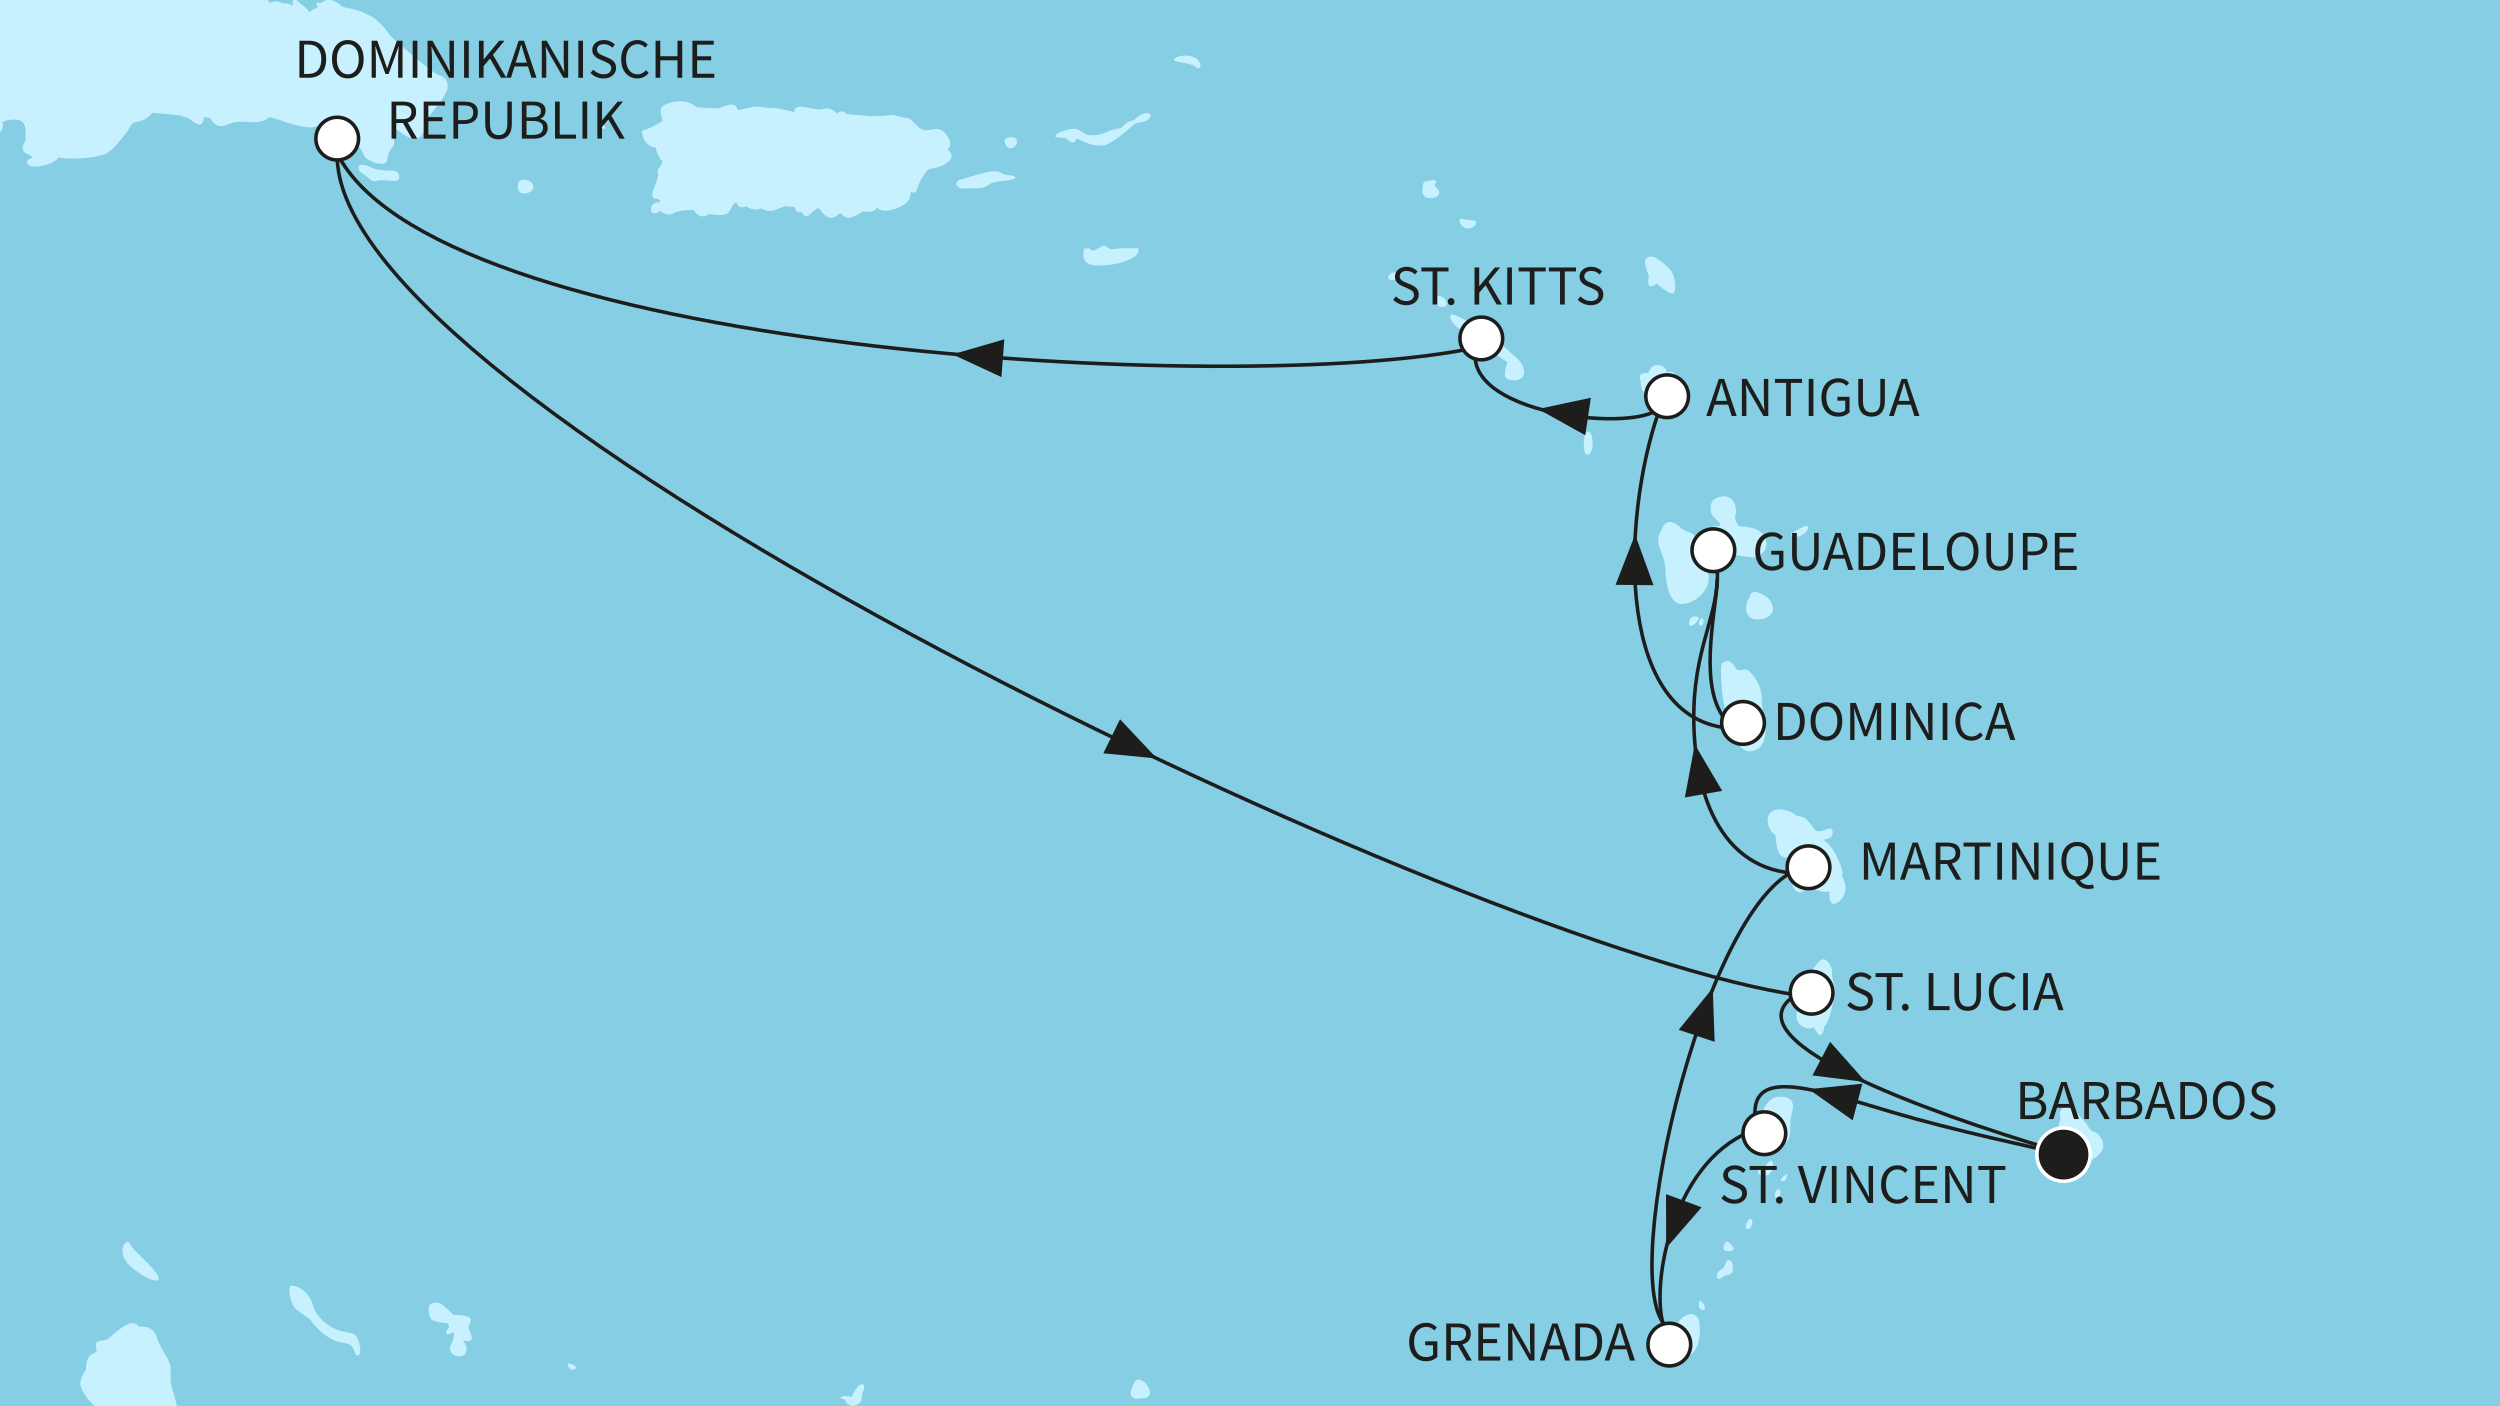<?xml version="1.0" encoding="utf-8"?>
<!-- Generator: Adobe Illustrator 28.7.1, SVG Export Plug-In . SVG Version: 9.03 Build 54978)  -->
<svg version="1.1" id="Ebene_1" xmlns="http://www.w3.org/2000/svg" xmlns:xlink="http://www.w3.org/1999/xlink" x="0px" y="0px"
	 viewBox="0 0 640 360" style="enable-background:new 0 0 640 360;" xml:space="preserve">
<rect x="0" y="0" width="640" height="360" fill="#808080" stroke="none"/>
<style type="text/css">
	
		.st0{clip-path:url(#SVGID_00000036968941996684525960000014888820392290882184_);fill-rule:evenodd;clip-rule:evenodd;fill:#85CEE4;}
	.st1{clip-path:url(#SVGID_00000036968941996684525960000014888820392290882184_);}
	.st2{fill-rule:evenodd;clip-rule:evenodd;fill:#C7F1FF;}
	.st3{clip-path:url(#SVGID_00000036968941996684525960000014888820392290882184_);fill:#1D1D1B;}
	
		.st4{clip-path:url(#SVGID_00000036968941996684525960000014888820392290882184_);fill-rule:evenodd;clip-rule:evenodd;fill:none;stroke:#1D1D1B;stroke-width:0.916;stroke-linecap:round;stroke-miterlimit:10;}
	
		.st5{clip-path:url(#SVGID_00000036968941996684525960000014888820392290882184_);fill:none;stroke:#1D1D1B;stroke-width:0.916;stroke-miterlimit:10;}
	
		.st6{clip-path:url(#SVGID_00000036968941996684525960000014888820392290882184_);fill-rule:evenodd;clip-rule:evenodd;fill:none;stroke:#1D1D1B;stroke-width:0.916;stroke-miterlimit:10;}
	.st7{fill:#1D1D1B;}
	
		.st8{clip-path:url(#SVGID_00000036968941996684525960000014888820392290882184_);fill-rule:evenodd;clip-rule:evenodd;fill:#FFFFFF;stroke:#1D1D1B;stroke-width:0.916;stroke-miterlimit:10;}
	
		.st9{clip-path:url(#SVGID_00000036968941996684525960000014888820392290882184_);fill-rule:evenodd;clip-rule:evenodd;fill:#1D1D1B;stroke:#FFFFFF;stroke-width:0.916;stroke-miterlimit:10;}
</style>
<g>
	<defs>
		<rect id="SVGID_1_" width="640" height="360"/>
	</defs>
	<clipPath id="SVGID_00000035516114824913463580000013776506460434513568_">
		<use xlink:href="#SVGID_1_"  style="overflow:visible;"/>
	</clipPath>
	
		<rect x="-813.591" y="-363.443" style="clip-path:url(#SVGID_00000035516114824913463580000013776506460434513568_);fill-rule:evenodd;clip-rule:evenodd;fill:#85CEE4;" width="1651.997" height="914.443"/>
	<g style="clip-path:url(#SVGID_00000035516114824913463580000013776506460434513568_);">
		<path class="st2" d="M91.911,42.4c-0.326,1.14,0,1.464,1.3,2.28
			c1.304,0.814,1.957,2.118,3.261,1.63c1.3-0.489,3.583,0.163,4.883,0
			c1.304-0.164,1.144-2.607-0.648-2.607c-1.792,0-3.096-0.162-4.236-0.325
			C95.328,43.213,93.05,41.584,91.911,42.4z"/>
		<path class="st2" d="M132.96,46.309c-0.652,0.977-0.813,3.909,2.118,3.095
			C138.009,48.59,136.217,45.006,132.96,46.309z"/>
		<path class="st2" d="M-176.38,22.689c0,0-2.444,3.908-2.283,6.841
			c0,0-1.953,1.467,0.326,2.606c0,0-0.487,1.468,0.813,2.445
			c1.305,0.976,1.796,1.138,1.796,1.138s2.439,2.445,4.235,2.119
			c1.792-0.325,3.744-1.14,4.561-1.14c0.813,0,2.113,1.955,5.701,2.932
			l6.188,5.05c0,0,2.444,2.444,2.77,4.235c0.326,1.793,0.813,2.607,1.953,2.444
			c1.143-0.163,1.465-0.488,1.465-0.488s1.796,1.302,2.609-0.163
			c0.813-1.465,0-2.77-1.465-3.259c-1.465-0.488-0.813-2.769,0.974-3.746
			c1.796-0.976,5.705-3.257,5.705-3.257s0.322,1.303,1.139,1.139
			c0.813-0.163,0.978-1.465,0.978-1.465l1.139-0.651c0,0-0.978,1.628,0.326,1.954
			c1.305,0.327,1.465-0.651,1.465-1.302s-0.487-0.651-0.487-0.651l1.465-0.489
			c0,0,0.161,1.467,1.792,1.467c1.626,0,4.235-0.977,4.235-0.977l2.77-0.652
			l-0.326,1.139c0,0-0.813,1.63,0.813,1.63c1.631,0,3.257-0.814,3.257-0.814
			s1.47,1.303,3.583,1.303c2.118,0,2.283-0.163,2.283-0.163
			s2.444,1.14,5.375,1.14c2.935,0,6.192,1.465,6.192,1.465
			s2.765,1.793,5.209,0.814c2.444-0.976,5.866-2.444,8.471-2.118
			c2.609,0.327,3.748,1.303,4.401-0.162c0.652-1.467,3.583-1.793,7.005-1.955
			c3.418-0.163,6.188,0.814,9.445,0.325c3.257-0.488,6.192-0.651,7.332-0.325
			c1.139,0.325,5.701,1.955,5.701,1.955l4.888,4.235c0,0,0.487,2.118,3.422,3.746
			c2.931,1.63,4.235,3.258,3.909,4.888c-0.326,1.63,1.626,5.049,1.626,5.049
			l-1.135,1.468c0,0-2.448,2.443-0.491,2.281c1.957-0.164,5.701-1.468,7.653,1.138
			c1.953,2.607,2.935,6.029,4.075,5.864c1.139-0.161,3.096-3.908,3.257-5.374
			c0.161-1.467,1.957-4.398,2.609-5.05c0.652-0.652,1.952-2.607,2.77-3.258
			c0.813-0.651,3.905-4.725,3.905-5.702c0-0.977,0.165-0.977,0.165-0.977
			s1.305,1.14,3.257-2.444c1.957-3.584-0.326-8.633-0.487-9.611
			c-0.165-0.976-0.326-1.629-0.326-1.629s1.139,1.629,4.727,1.629
			c3.583,0,6.349,0.164,7.327-0.814c0.978-0.976,0.978-3.583,2.605-3.747
			c1.631-0.161,2.444,0.653,3.748-0.813c1.3-1.467,0.487-2.606,0.487-2.606
			s1.631-0.978,3.909-0.652c2.283,0.326,2.118,2.606,2.118,3.584
			c0,0.977,0,1.792,0,1.792S4.272,38.652,7.529,39.63l0.979,0.815
			c0,0-1.957,0-1.465,1.465c0.487,1.467,4.561,0.489,6.027-0.162
			c1.465-0.652,1.952-1.467,1.952-1.467s0.818,0.325,3.748,0.325
			s7.332-0.488,8.958-1.629c1.631-1.14,3.583-3.746,4.566-4.888
			c0.974-1.139,0.974-2.768,2.931-2.932c1.952-0.162,3.905-2.281,3.905-2.281
			l6.844,0.652l2.444,0.814c0,0,2.605,2.281,3.257,1.303
			c0.652-0.977,0.491-1.628,0.491-1.628l1.626,0.163c0,0,1.304,3.094,4.235,1.792
			c2.931-1.303,4.888-0.651,7.166-0.651c2.283,0,3.748-1.303,3.748-1.303
			s2.444,0.488,3.418,0.977c0.979,0.488,5.705,1.792,7.171,1.629
			s5.214-0.977,7.166-0.325c1.952,0.651,6.027,5.864,6.353,7.167
			c0.326,1.302,2.931,2.606,4.888,2.443c1.953-0.162,0.813-2.118,1.953-3.421
			c1.143-1.303,1.304-2.28,0.652-4.072c-0.652-1.792,0.165-1.955,2.283-0.326
			c2.114,1.629,4.562,1.956,5.375,0.164c0.813-1.793,0.326-3.096,1.792-4.725
			c1.465-1.628,4.4-5.539,4.561-6.841c0.161-1.304,0-2.77-2.118-3.422
			c-2.118-0.651-12.545-10.098-12.545-10.098s-1.465-2.444-3.744-4.235
			c-2.283-1.793-6.192-2.77-7.331-2.933c-1.139-0.162-1.465-0.488-1.465-0.488
			s-2.605-2.932-5.379-0.651c0,0-1.626-0.977-0.648,1.139
			c0,0-1.631,0.326-1.957,1.14c0,0-1.465-1.628-2.113-1.955
			c-0.652-0.325-1.796-1.955-2.118-1.302c-0.33,0.651-0.165,1.629-0.165,1.629
			s-0.978-0.651-1.792-0.651c-0.818,0-0.978,0-0.978,0s-0.652-0.652-1.631-0.489
			c-0.974,0.163-1.626,0.325-1.626,0.325s-0.326-1.465-2.605-1.629
			c-2.283-0.162-2.283-0.326-2.283-0.326s-1.631-3.095-2.605-2.281
			c-0.979,0.815-0.979,1.141-0.979,1.141h-4.401c0,0-0.813-1.141-1.952-0.651
			c-1.139,0.488-2.283,0.488-2.283,0.488s-1.139-2.769-0.487-4.073
			c0.652-1.302,0.979-3.584,2.283-2.769c1.3,0.814,6.84,1.14,6.84,1.14
			S60.632-7.285,62.915-7.285c2.279,0,4.396-0.977,5.701-0.325
			c1.304,0.651,2.605,1.302,3.096,0.488c0.487-0.814,0.813-2.932,2.113-3.91
			c1.309-0.976,1.47-1.792,0.818-2.443c-0.652-0.651-2.609,0.651-3.909,0.651
			c-1.305,0-1.305-0.488-1.305-0.488s1.957-1.14,1.957-1.955
			c0-0.815,0.161-1.792-1.631-0.651c0,0-1.139,0.651-2.444,1.139
			c-1.3,0.489-1.3,2.281-1.3,2.281s-3.096-2.443-4.727-2.443
			c-1.626,0-5.701-0.164-6.514,0.977c-0.818,1.139-7.005,1.628-8.145,1.465
			c-1.139-0.162-3.909-3.094-3.909-4.398c0-1.302-0.652-4.398-1.631-5.538
			c-0.979-1.14-2.279-3.258-2.279-3.258s0.974-1.467,0.813-3.257
			c-0.165-1.794-2.118-3.91-6.027-3.747c-3.909,0.162-3.909,2.281-3.909,2.281
			s-1.465,0.488-3.096,0.325c-1.631-0.163-4.07-0.488-5.214-0.652
			c-1.139-0.162-4.07-2.605-4.722-4.561c-0.652-1.955-3.257-1.792-3.257-1.792
			l-1.144-0.814c-2.605-0.326-2.77,0.651-2.77,0.651s0,0.326-3.583,0.163
			c-3.583-0.163-5.21-1.303-8.145-3.909c-2.931-2.608-7.653-3.259-10.097-3.095
			c-2.444,0.162-5.049,1.465-5.049,1.465l-4.24,1.467c0,0,0-0.489-1.139-0.815
			c-1.139-0.325-0.974,1.304-0.974,1.304l-1.957,0.652c0,0-1.952-1.14-3.422-1.14
			c-1.465,0-4.722-1.955-7.327-2.77c-2.609-0.813-6.192,0.325-6.192,0.325
			s-0.813-0.325-1.791,0c-0.979,0.327-0.652,1.794-0.652,1.794l-0.652,0.977
			c0,0-3.257,0.651-4.235,2.606c-0.974,1.955,1.304,1.792,1.304,1.792l0.652,1.792
			l-2.605,0.651c0,0-3.096-0.162-4.888-0.651c-1.791-0.488-4.888,1.141-4.888,1.141
			s0-0.163-1.304-0.326c-1.3-0.164-2.118,0.489-2.77,0.977
			c-0.648,0.488-1.3-0.814-1.953-2.444c-0.652-1.628-2.935-0.977-2.935-0.977
			s-1.3-1.792-2.765-1.467c-1.465,0.326-1.465,1.303-3.261,1.303
			c-1.787,0-0.161,2.443-0.161,2.443l-1.304-0.813c0,0-0.652-2.118-0.974-2.933
			c-0.326-0.813-3.583-2.769-6.188-2.769c-2.613,0-4.566-2.932-5.379-3.257
			c-0.813-0.326-6.027-1.467-7.818-2.281c-1.792-0.815-4.727,0-4.727,0
			s-2.605,0.488-5.214,1.139c-2.605,0.651-5.536,0-7.166-0.162
			c-1.626-0.163-3.744,0.162-4.236,1.139c-0.487,0.977-3.257,2.445-5.214,3.258
			c-1.952,0.814-4.722-0.652-5.209,0.163c-0.491,0.814,2.444,1.304,2.444,1.304
			s-0.813,0.652-2.283,0.652c-1.465,0-3.257,3.094-2.279,5.538
			c0.979,2.444,3.583,3.095,5.21,3.583c1.631,0.49,5.705,0.164,6.357-0.325
			c0.648-0.489,0.813-1.303,0.813-1.303s2.605,2.444,3.748,2.119
			c1.139-0.326,1.792-1.304,1.792-1.304s5.048,3.422,6.022,3.422
			c0.979,0,1.305,0,1.305,0s5.54,2.931,6.192,3.746
			c0.652,0.814,0.652,2.117,2.279,2.443c1.631,0.326,1.791,0.163,1.791,0.163
			s-0.487,1.63,0.326,3.42l-0.813,0.326c0,0-1.953-1.139-2.444,0.651
			c-0.487,1.793,2.118,1.956,2.118,1.956v1.629c0,0-2.931-0.652-1.465,2.932
			c0,0-1.631-0.488-1.304,0.977c0.326,1.467,2.77,3.584,3.748,3.747l-0.165,2.118
			c0,0-2.439-0.325-3.744,0.814c-1.304,1.141-0.652,2.77,1.953,4.072
			c2.605,1.305,4.561,3.746,4.561,3.746s2.118,2.119,3.261,3.584
			c1.139,1.467,6.349,5.213,6.349,5.213s0.165,1.304,1.47,1.629
			c1.3,0.326,5.209,1.956,5.209,1.956l-0.648,1.302c0,0-0.652,1.303-0.652,2.77
			c0,1.465-0.165,1.955-1.47,1.955c-1.3,0-7.493,0.163-7.493,0.163
			s-1.465-1.304-3.257-0.815c-1.792,0.489-3.583,4.398-4.235,5.865
			s-4.888,1.14-4.888,1.14s-1.792-0.815-2.931-0.815
			c-1.139,0-1.792,0.489-1.792,0.489s-1.305-1.467-3.422-1.792
			c-2.118-0.326-6.188,0.325-6.188,0.325s-2.774-1.465-4.888-1.139
			c-2.118,0.325-5.701,0.163-8.471-1.302c-2.77-1.468-8.471-1.304-9.449-0.164
			l-4.07,0.978c0,0,0.322-2.119-0.165-2.77
			c-0.487-0.652,2.118,0.651,3.583,0.163c1.47-0.489,2.118-2.444,0.326-1.955
			c-1.791,0.488-3.422,0.651-5.375,0.651c-1.953,0-3.422,1.955-4.236,1.467
			c-0.813-0.489-2.931-2.118-5.375-1.304c0,0,0.161-0.326-1.305-0.977
			c-1.465-0.652-3.096-0.652-3.096-0.652s-1.139-0.651-2.444-0.651
			c-1.3,0-1.953-1.304-1.953-1.304s0.652-1.791-3.261-1.466
			c-3.905,0.326-7.001,0.489-7.001,0.489s-1.957-0.326-3.583,0.651
			C-174.262,19.593-177.845,20.408-176.38,22.689z"/>
		<path class="st2" d="M167.822,37.675c0,0,0.652,3.258,1.792,3.421
			c0,0-0.165,1.303-0.818,1.79c-0.648,0.49-0.322,2.12-0.322,2.12
			s-0.326,1.465-0.818,2.606c-0.487,1.14-1.3,3.095,0.165,3.258
			c1.465,0.162,1.626,0.976,0.326,0.976c-1.305,0-1.957,1.956-1.144,2.607
			c0.818,0.651,1.792-0.489,1.792-0.489s2.283,1.63,3.583,0.653
			c1.304-0.978,5.218-0.815,5.218-0.815s1.3,2.77,4.07,0.976
			c0,0,4.07,0.978,5.049-0.651c0.979-1.628,0.813-1.628,0.813-1.628l0.978-0.814
			c0,0,0.326,2.118,2.609,1.139c0,0,1.626,1.467,3.744,0.489
			c0,0,1.631,1.14,3.418,0.489c1.792-0.651,2.609-0.978,2.609-0.978l2.609,0.164
			c0,0-0.165,1.63,1.787,1.302c0,0,0.818,1.792,1.796,0.814
			c0.974-0.977,2.439-1.954,2.439-1.954s1.792,2.769,3.261,2.606
			c1.465-0.163,2.278-1.303,2.278-1.303s1.139,1.467,2.444,1.303
			c1.305-0.163,3.422-1.63,3.422-1.63s3.096,0.651,3.583-1.139
			c0,0,0.652,1.63,4.075,0.651c3.422-0.977,4.231-2.444,4.396-3.258
			c0.165-0.815,0.165-1.303,0.165-1.303s1.3,0.815,1.626-0.651
			c0.326-1.467,2.283-5.05,3.422-5.214c1.139-0.162,3.418-0.487,4.883-2.117
			c1.47-1.628-0.487-2.769-0.487-2.769s1.792-1.305-0.487-4.072
			c-2.279-2.77-4.566,0.326-6.84-1.63c-2.283-1.955-1.796-2.281-3.422-2.443
			c-1.631-0.163-2.77-0.978-4.561-0.652c-1.792,0.325-5.049,0.163-5.049,0.163
			l-5.54-0.489c0,0-0.818-1.465-2.444-0.163c0,0-1.465-1.467-2.605-1.302
			c-1.143,0.163-1.957,0.325-1.957,0.325l-2.935-0.489c0,0-3.418-1.138-3.418,1.143
			c0,0-1.726-0.503-3.557-0.812c-0.983-0.166-2-0.509-2.796-0.166
			c-0.652-0.164-3.583-0.815-5.049-0.164l-3.096,0.652
			c0,0-0.165-1.465-1.465-1.465c-1.304,0-3.257,0.977-3.257,0.977l-4.24-0.164
			l-1.626-0.162c0,0-1.143-1.303-3.748-1.467c-2.605-0.162-4.07,0.815-4.722,1.141
			c0,0-1.143,0.651-0.487,2.281l0.326,1.628c0,0-2.935,1.792-4.24,2.117
			c-1.3,0.326-1.139,0.49-0.813,1.793
			C164.886,36.21,166.517,38,167.822,37.675z"/>
		<path class="st2" d="M245.359,46.145c-1.305,1.141,0.161,2.282,1.465,2.119
			c1.304-0.164,4.561,0.326,6.027-0.815c1.465-1.139,3.422-0.976,5.54-1.303
			c2.118-0.325,2.118-1.138-0.161-1.302c-2.283-0.163-1.631-1.14-4.075-0.978
			C251.712,44.028,246.172,45.983,245.359,46.145z"/>
		<path class="st2" d="M257.248,35.557c-0.326,1.305,0.818,3.095,2.283,2.118
			C260.996,36.698,260.67,34.091,257.248,35.557z"/>
		<path class="st2" d="M302.045,14.38c0,0-1.465,0.326-1.465,0.977
			c0,0.652,4.396,0.652,5.54,1.793c1.139,1.14,1.957-0.815,0.161-2.119
			C304.489,13.729,302.045,14.38,302.045,14.38z"/>
		<path class="st2" d="M270.119,35.068l2.77,0.327c0,0,1.953,2.443,2.766,0
			c0,0,0.491,0.324,2.444,1.139c1.957,0.814,4.401,0.978,5.54,0.327
			c1.139-0.652,1.792-0.978,4.075-2.771c2.279-1.79,2.279-2.443,4.231-2.768
			c1.957-0.326,2.609-1.14,2.609-1.793c0-0.652-1.139-0.813-2.444-0.162
			c-1.3,0.651-1.792,1.465-1.792,1.465s-1.3,0-2.117,0.814
			c-0.813,0.814-1.305,1.14-1.305,1.14s-2.279,0.325-3.909,1.14
			c-1.626,0.813-4.07,0.977-5.21,0.326s-1.957-1.63-4.075-1.141
			C271.585,33.604,270.28,34.091,270.119,35.068z"/>
		<path class="st2" d="M277.45,63.902c-0.165,1.467-0.652,4.073,3.748,4.073
			c4.396,0,7.166-1.141,8.793-1.956c1.631-0.815,1.465-2.444,1.465-2.444
			s-3.905-0.162-6.192,0.163c-2.279,0.326-1.787-1.629-3.579-0.489
			c-1.796,1.14-2.118,1.14-2.77,0.326
			C277.938,63.738,277.611,63.249,277.45,63.902z"/>
		<path class="st2" d="M421.289,68.299l0.813,2.444c0,0-0.487,1.957,0.161,2.444
			c0.652,0.489,1.796-0.652,1.796-0.652s3.579,3.259,4.396,2.444
			c0.813-0.813,0.326-4.561-0.817-5.864c-1.139-1.303-3.418-3.259-4.722-3.42
			C421.615,65.531,420.797,66.345,421.289,68.299z"/>
		<path class="st2" d="M421.941,95.503c0,0-2.935-0.487-1.957,1.955c0,0,0,2.768,1.304,3.583
			c1.3,0.815,3.744,0.652,3.744,0.652s1.631,0.817,2.77,0.163
			c1.139-0.65,1.139-0.976,1.139-0.976s2.444,0,2.444-2.281
			s-2.279-1.953-2.279-1.953s-0.165-1.47-1.304-1.47s-1.305,0.165-1.305,0.165
			s0.491-1.302-1.631-1.794C422.754,93.059,422.428,94.69,421.941,95.503z"/>
		<path class="st2" d="M425.359,135.737c-2.444,3.422,0.979,5.866,0.979,9.936
			c0,4.074,1.3,9.284,4.396,8.962c3.096-0.326,5.053-2.283,6.027-4.074
			c0.979-1.792,0.979-3.418-0.161-4.888c-1.139-1.465,0-4.236,0-4.236
			s2.118-0.161,7.658,0.652c5.536,0.818,5.862,1.139,7.327-0.979
			c1.47-2.118,0.165-4.883-2.279-5.701c-2.444-0.813-4.075-0.652-4.075-0.652
			s-1.461-1.792-0.974-2.766c0.487-0.978,0.161-5.375-3.422-4.888
			c-3.583,0.487-2.931,3.257-2.77,4.236c0.165,0.974,3.422,3.092,1.957,3.257
			c-1.465,0.161-2.283,0-2.283,1.792c0,0-0.813,0.652-1.792,0.979
			c-0.974,0.326-1.626,0.326-1.626,0.326s-0.652-0.979-1.957-1.465
			c-1.304-0.491-1.792-0.818-1.792-0.818S426.824,131.175,425.359,135.737z"/>
		<path class="st2" d="M458.59,136.555c0,0,3.748-2.444,4.235-1.796
			c0.487,0.652-1.139,2.444-2.605,2.609
			C458.755,137.529,458.429,137.368,458.59,136.555z"/>
		<path class="st2" d="M448.001,152.678c-1.139,1.792-1.465,3.748-0.161,5.214
			c1.304,1.465,6.188,0.487,6.027-1.957c-0.165-2.444-1.631-3.257-2.931-3.909
			C449.632,151.378,448.166,151.213,448.001,152.678z"/>
		<path class="st2" d="M433.177,157.892c-1.139,0.979-0.978,2.77,0,2.283
			C434.156,159.684,436.439,157.401,433.177,157.892z"/>
		<path class="st2" d="M435.947,158.218c0.326,1.139,0.161,1.957-0.652,1.957
			S434.973,158.218,435.947,158.218z"/>
		<path class="st2" d="M440.835,169.781c-0.652,0.818,0,10.428,0.978,11.893
			c0.974,1.47,2.113,2.118,2.113,2.118s1.143,2.931,1.143,5.54
			c0,2.605,2.609,3.909,5.049,2.279c2.444-1.631,2.118-6.84,1.305-9.445
			c-0.813-2.609,0-3.748-0.978-6.353c-0.979-2.609-2.605-4.075-3.257-4.401
			c-0.652-0.326-2.118,0.813-2.931-0.487
			C443.44,169.62,442.626,168.481,440.835,169.781z"/>
		<path class="st2" d="M454.52,213.765c0,0,0.161,4.888,1.792,5.54
			c1.631,0.652,1.952-0.165,1.952-0.165s0.165,2.77,2.118,2.77
			c1.957,0,3.257,0.491,3.257,0.491s0.491,1.787-0.813,1.787
			c-1.304,0-2.605-1.626-3.748,0.326c-1.135,1.957,0.817,4.4,1.957,3.914
			c1.139-0.491,1.957-1.465,1.957-1.465s2.605,1.3,3.744,1.3
			c1.144,0,1.631,0,1.631,0s-0.487,4.074,1.792,2.931
			c2.279-1.139,2.605-3.909,2.118-5.214c-0.487-1.3-0.818-1.792-0.818-1.792
			s0.979-0.161-0.974-4.392c-1.957-4.24-3.909-4.892-3.909-4.892
			s2.605,0.165,2.605-1.787c0-1.957-1.953-0.491-3.096-0.33
			c-1.139,0.161-1.626-0.487-1.626-0.487s-1.792-2.609-2.444-2.931
			c-0.652-0.326-1.952-0.491-1.952-0.491s-3.1-2.444-5.866-1.465
			C451.423,208.391,452.398,212.626,454.52,213.765z"/>
		<path class="st2" d="M464.621,247.483c0,0-4.401,5.053-4.561,7.005
			c-0.165,1.957,0,4.074,0,4.074s-0.818,2.77,1.135,4.07
			c1.957,1.304,3.096,0.326,3.096,0.326s1.304,2.444,1.957,1.957
			c0.652-0.492,0.813-2.283,0.813-2.283s0.652,0.165,1.631-3.579
			c0.978-3.748,1.465-5.214,0.652-7.662c-0.818-2.444,0.326-2.444-0.979-4.561
			C467.06,244.718,465.921,245.531,464.621,247.483z"/>
		<path class="st2" d="M450.284,286.741c-0.652,2.448-0.818,3.587-0.165,5.053
			c0.652,1.465,3.748,2.444,6.514,0.974c2.774-1.461,0.979-4.561,2.122-7.979
			c1.139-3.422-1.465-4.4-4.075-3.909
			C452.076,281.367,450.61,285.767,450.284,286.741z"/>
		<path class="st2" d="M442.139,322.581l-0.818,1.953c0,0-1.952,0.818-1.787,2.283
			c0.161,1.465,2.118-0.326,2.118-0.326s1.952,0.161,1.952-1.631
			C443.605,323.072,443.279,322.581,442.139,322.581z"/>
		<path class="st2" d="M441.652,318.181c-0.652,1.144-0.818,2.283,1.135,2.118
			c1.957-0.161,0.492-1.461,0.492-1.461S442.3,317.207,441.652,318.181z"/>
		<path class="st2" d="M447.84,311.993c0,0-1.792,2.439-0.491,2.609
			C448.653,314.763,449.145,311.828,447.84,311.993z"/>
		<path class="st2" d="M452.728,297.495l-1.465,1.792c0,0-1.631-0.813-1.144,0.813
			c0.491,1.631,2.77,0.818,3.257,0C453.867,299.287,454.354,296.19,452.728,297.495z"
			/>
		<path class="st2" d="M455.659,304.496c0,0,0.487,2.122-0.652,2.287
			C453.867,306.944,454.354,304.009,455.659,304.496z"/>
		<path class="st2" d="M429.594,338.544c-2.118,1.957-1.3,7.005-2.444,7.984
			c-1.139,0.978-1.792,0.813-2.118,1.953c-0.322,1.139,3.748,1.139,7.166-1.139
			c3.422-2.279,3.096-7.005,2.774-9.123
			C434.643,336.101,431.877,335.448,429.594,338.544z"/>
		<path class="st2" d="M527.495,286.42c-0.326,1.3-0.974,2.605-0.326,4.396
			c0.652,1.792,1.305,4.396,3.583,5.866c2.283,1.461,5.54,0.487,7.171-1.796
			c1.626-2.279-0.978-5.21-1.957-5.21c-0.978,0-1.631-2.118-3.092-3.422
			c-1.47-1.3-1.143-2.77-2.935-3.096
			C528.147,282.836,526.847,284.302,527.495,286.42z"/>
		<path class="st2" d="M289.991,354.834c-0.487,0.978-0.974,2.279,0,2.931
			c0.978,0.652,1.792,0.165,1.792,0.165s2.448,0.487,2.609-1.304
			C294.553,354.834,291.131,350.929,289.991,354.834z"/>
		<path class="st2" d="M215.059,357.93l1.139,0.326c0,0,0.818,2.283,2.935,1.465
			c2.113-0.813,0.974-1.626,1.792-3.422c0.813-1.792,0-2.439-0.979-1.626
			c-0.974,0.813-1.957,2.931-1.957,2.931S215.55,356.951,215.059,357.93z"/>
		<path class="st2" d="M109.831,334.309c-0.165,1.465-0.165,3.422,1.465,3.909
			c1.626,0.487,3.257,0.487,3.257,0.487l0.487,0.979c0,0-0.813,0.818-0.813,1.631
			s1.792-0.326,1.792-0.326s0.652,0.818-0.487,3.092
			c-1.139,2.283,1.139,3.427,2.605,3.1c1.465-0.326,1.465-2.118,1.139-2.77
			c-0.326-0.652-0.813-1.304-0.813-1.304s1.957,0.652,2.283-0.326
			c0.322-0.974-1.144-2.605-0.652-3.583c0.487-0.978,0.813-1.952-0.818-2.279
			c-1.631-0.33-3.257-0.33-3.257-0.33s-1.957-2.118-3.096-2.766
			C111.783,333.17,110.153,333.496,109.831,334.309z"/>
		<path class="st2" d="M32.128,318.181c-1.122,0.935-1.304,3.748,1.3,6.031
			c2.609,2.279,6.679,4.557,7.171,3.253c0.487-1.3-4.401-5.536-6.192-7.492
			C32.615,318.02,33.102,317.367,32.128,318.181z"/>
		<path class="st2" d="M385.94,92.735c0,0-1.631,3.746,0.161,4.396
			c1.792,0.655,4.07,0.163,4.07-1.955s-2.113-3.746-3.257-4.722
			c-1.139-0.976-5.862-5.538-7.327-6.027c-1.465-0.491-3.422-2.118-6.679-3.585
			c-3.257-1.465-1.143,2.772,1.465,3.748c2.605,0.976,6.027,4.398,7.658,5.538
			C383.657,91.267,385.94,92.735,385.94,92.735z"/>
		<path class="st2" d="M367.698,75.633c-0.818,1.463,0,3.094,1.787,2.931
			C371.277,78.398,370.138,75.633,367.698,75.633z"/>
		<path class="st2" d="M356.458,69.767c-1.47,0.815-1.47,1.953,0,1.953
			C357.919,71.719,359.388,69.114,356.458,69.767z"/>
		<path class="st2" d="M377.469,56.408c0,0-0.491,0.164-2.77-0.326
			c-2.283-0.488-0.487,2.444,0.979,2.444
			C377.143,58.526,378.609,57.223,377.469,56.408z"/>
		<path class="st2" d="M364.437,46.634c-0.326,1.303-0.978,3.91,1.465,4.073
			c2.444,0.163,2.931-1.465,2.283-2.118c-0.652-0.652-0.983-1.141-0.983-1.141
			s0.983-1.139,0-1.303C366.228,45.983,364.437,46.634,364.437,46.634z"/>
		<path class="st2" d="M74.643,329.095c-1.087-0.109-0.487,4.236,0.813,5.701
			c1.304,1.465,3.583,2.283,4.4,3.587c0.813,1.3,4.396,5.049,7.979,5.375
			c3.587,0.322,2.444,3.257,3.748,3.257s0.487-4.888-1.139-5.54
			c-1.631-0.652-2.935-0.326-5.379-1.626c-2.439-1.304-4.396-3.587-4.883-5.54
			C79.692,332.357,77.9,329.421,74.643,329.095z"/>
		<path class="st2" d="M-544.039,533.046c0.976-0.652,1.465-1.47,1.465-1.47
			s8.145,1.957,9.773,2.283c1.63,0.326,5.539,2.118,6.517,2.44
			c0.976,0.326,2.281,1.631,1.628,1.796c-0.651,0.161,0,1.304,0,1.304
			s-0.651,0.487,0.164,1.3c0.814,0.818,1.302,0.978,1.302,0.978
			s1.141,0.979,1.628,2.279c0.49,1.304,1.63,0,1.63,0l0.815,0.818
			c0,0-1.14,0.487-0.979,1.465c0.163,0.974,1.304,0.813,1.304,0.813l-0.976,1.465
			c0,0,0.814,0.979,1.955,0.165l1.139,0.326l61.574,0.326l-2.606-3.257
			c0,0,0-2.774-2.117-3.748c-2.118-0.978-5.05-2.931-5.701-7.166
			c-0.653-4.24,5.375-7.332,6.189-7.332c0.814,0,4.073,0.322,6.515-0.818
			c2.444-1.139,5.703-1.952,7.658-3.744c1.953-1.796,4.724-2.118,6.19-4.075
			c1.467-1.953,2.606-2.766,2.606-2.766s1.302-5.379,3.909-6.192
			c2.606-0.813,2.77-3.909,1.955-5.214c-1.174-1.879,2.118-4.236,2.118-4.236
			s7.005-1.139,7.657-2.931c0.651-1.792,0.815-2.118,0.815-2.118
			s0.325-1.465,3.42-2.118c3.095-0.652,13.684-0.818,15.313-0.326
			c1.629,0.491,2.117,1.3,2.117,1.3l2.933,0.33c0,0,4.724,2.605,5.213,3.257
			c0,0,2.118,3.257,3.257,4.075c1.14,0.813,1.792,0.322,1.792,0.322
			s0.326,0.491,0.652,1.304c0.326,0.813,1.629-1.792,1.629-1.792l0.488,0.979
			c0,0-0.814,2.113,1.955,2.605c2.769,0.487,1.956,0.326,1.956,0.326l-0.651,1.139
			c0,0,1.302,2.283,3.094,3.257c1.792,0.978,1.304-1.952,1.304-1.952
			s0.163,0.161,0.488,1.304c0.327,1.139,2.117,0.813,2.117,0.813l0.652,1.465
			c0,0-0.652,0.652-1.304,0.979c-0.651,0.322,1.955,4.557,1.955,4.557
			s0.164,0-0.161,1.47c-0.327,1.465,1.79,2.77,1.79,2.77
			s0.326,0.487,1.467,1.792c1.14,1.304,1.465,1.787,2.607,1.787
			c1.139,0,1.302-1.461,1.63-2.274c0.324-0.818-1.63-1.957,0.976-1.796
			c2.607,0.161,4.072-0.652,4.072-0.652s-0.489,2.935,0.488,2.935
			c0.979,0,3.91-1.957,3.91-1.957s0,0.652,0,1.47
			c0,0.813-1.793,3.257-2.118,4.396c-0.326,1.139-1.465,0.161-2.607,0.326
			c-1.139,0.161-0.163,1.3-0.163,1.3s-2.118,0-2.118,1.144
			c0,1.139,3.259,2.444,3.259,2.444s0.163,0.326-1.467,3.257
			c-1.629,2.931-4.562,3.096-5.539,2.766c-0.976-0.322-0.815-2.444-0.815-2.444
			s-1.79,0.818-2.117,2.122c-0.325,1.3,1.465,3.909,1.792,6.353
			c0.325,2.439,3.909,4.235,3.909,4.235l923.14,0.161
			c0,0-1.47-2.444-2.448-3.092c-0.974-0.657-3.583-3.748-4.396-5.053
			c-0.813-1.305-30.787-18.407-30.787-18.407l-2.605,0.813
			c0,0,0.648,0.978,1.465,1.796c0.813,0.813-3.422-0.983-3.422-0.983
			s-5.701-8.958-9.775-10.423c-4.07-1.465-6.679-1.957-8.145-1.957
			s-5.049-0.487-7.493-0.322c-2.444,0.161-1.957,3.092-1.957,3.092l-1.792,1.957
			l-1.3,0.161c0,0-2.444-0.648-4.236-0.648s-4.722-1.957-4.722-2.774
			c0-0.813,0.974-1.626,0.974-1.626l1.465,0.161c0,0,2.935-0.487,2.609-1.787
			c-0.326-1.305-5.049-0.652-5.049-0.652s-0.978-1.957,0-3.096
			c0.974-1.144,0.974-2.118,0.974-2.118s-0.652,0.813-1.792,1.626
			c-1.139,0.813-2.444,0-2.444,0s2.605-1.626,2.605-2.439
			c0-0.818-1.787-2.444-1.787-2.444l-2.609,1.305v-0.983
			c0,0,3.096-1.135,2.609-1.792c-0.491-0.648-2.118,0.487-3.427,0.818
			c-1.3,0.326-2.439-1.631-2.439-1.631s2.77-0.487,3.583-0.978
			c0.813-0.487,0.652-1.3,0.326-2.279c-0.326-0.978-3.583-0.487-3.583-0.487
			l-0.326-0.978c0,0,1.792,0.161,2.931-0.813c1.139-0.978,1.631-1.304,2.118-2.122
			c0.487-0.813-2.77,0.326-2.77,0.326l-0.161-1.139l0.322-1.139
			c0,0,0.983-0.165,1.796-1.139c0.813-0.978,0.161-2.444,0.161-2.444
			s0.487-0.326,0.165-1.796c-0.326-1.465-2.283-0.648-2.283-0.648
			s-1.465-0.165-3.909,1.304c-2.444,1.465-4.396,0.483-4.396,0.483l1.626-0.648
			c0,0,2.505-0.974,1.205-0.487c-1.305,0.491,2.444-1.009,3.031-1.305
			c0.978-0.487,1.957-2.118,3.096-2.605c1.139-0.491,1.304-2.605-1.626-6.353
			c-2.935-3.748-6.192-3.257-6.192-3.257c-0.652-2.605-5.701-3.096-5.701-3.096
			s-4.07-1.144-5.375-1.792c-1.305-0.652-9.936-8.962-11.567-10.262
			c-1.631-1.304-3.257-0.813-3.257-0.813s-1.631-1.305-4.888-2.774
			c-3.257-1.461-3.096-1.626-2.77,0.652c0.326,2.283,1.465,3.422,1.465,3.422
			s-2.77,0.165-6.188-1.3c-3.422-1.47-3.422,0.648-3.422,0.648h-1.792
			c-2.283-3.422-7.005-7.327-9.936-8.632c-2.935-1.304-6.192-2.283-7.166-0.813
			c-0.979,1.461-3.909,3.418-3.909,3.418c-2.444-1.626-2.283,2.444-2.283,2.444
			l-3.092-1.952c0,0,1.135-0.165,1.952-1.792c0.813-1.631-0.652-2.774-0.652-2.774
			c-0.326-1.953-2.605-1.626-2.605-1.626s-0.652-2.605-1.792-5.209
			c-1.143-2.609-3.096-3.1-4.888-3.748c-1.792-0.652-2.118,0.161-1.304,3.909
			c0.813,3.744-0.813,3.096-0.813,3.096s0.487-0.652,0.487-1.792
			c0-1.144-1.952-3.748-1.952-3.748c0.326-2.444-0.979-4.566-0.979-4.566
			c2.605-0.487,1.953-2.279,0.979-3.257c-0.979-0.974-4.236-4.557-4.722-5.862
			c-0.491-1.304-2.774-0.652-2.774-0.652s0.326-1.304-0.326-1.465
			c-0.648-0.165,1.304-0.978,2.77-1.465c1.465-0.487,3.748,0.487,4.401-0.326
			c0.652-0.817,5.049,0.487,5.049,0.487s1.792,1.139,3.096,0.491
			c1.3-0.652,2.444,0.487,3.583,0.487c1.139,0,2.279-0.652,2.279-0.652
			s0.326,0.978,1.792,0.978c1.47,0,3.914-3.583,3.914-3.583
			s4.396-0.161,5.049-0.487s1.952,0.326,2.444-0.326
			c0.487-0.657,4.396-0.818,5.866-0.818c1.465,0,6.349-2.444,7.166-3.583
			c0.813-1.139-2.283-0.652-4.401-0.161c-2.118,0.487-1.953,0.326-8.797,0.813
			c-6.84,0.487-10.097-0.813-10.097-0.813s-2.283-0.326-3.748-0.491
			c-1.465-0.161-13.685-0.974-13.685-0.974c-1.792-2.283-4.396,0.487-4.396,0.487
			s-1.957,1.139-5.375,1.953c-3.422,0.818-5.701-1.792-10.588-1.626
			c-4.888,0.161-6.845,2.605-6.845,2.605s-3.909-0.326-6.022,0
			c-2.122,0.326-4.727,1.465-7.005,1.953c-2.283,0.491-6.353-0.161-6.844-0.974
			c-0.487-0.818-4.562-1.139-4.562-1.139s-0.813-1.465-1.952-1.144
			c-1.139,0.326-0.326,1.796-0.326,1.796s-1.631,0.974-2.444,1.3
			c-3.257-0.326-3.583,0.491-3.583,0.491l-2.118,0.161
			c-0.979-0.322-2.283-1.304-4.401-1.139c-2.118,0.161-3.418,2.444-4.07,0.978
			c-0.652-1.465-2.444-0.491-3.583-1.143c-1.143-0.648-2.931-0.161-1.957,3.422
			c0.978,3.583,1.3,3.909,2.77,3.096c1.465-0.818,1.631-1.792,2.77-2.283
			c1.139-0.487,7.984,0.326,10.262,0.818c2.279,0.487,4.888-0.326,6.353,0.487
			c1.465,0.818,5.536,2.609,5.536,2.609s-2.439,0.974-3.092,1.139
			c-0.456,0.113-4.818,0.6-9.453,0.478c-2.026-0.057-4.897,0.004-6.184-0.644
			c-4.24-2.118-4.561,0.491-5.54,1.305c-0.978,0.813-0.978,1.304-2.931,1.304
			c-1.957,0-2.118,0.813-4.24,1.139c-2.118,0.326-0.487,1.953-1.952,2.279
			c-1.465,0.326-2.77,1.143-1.305,1.796c1.465,0.652,2.77-1.47,2.609-0.33
			c-0.165,1.143-1.47,1.304-1.47,1.304s-4.562,0.818-7.653,0.818
			c-3.096,0-3.257,2.605-4.562,2.766c-1.3,0.165-1.957,1.143-1.957,1.143
			s-0.161,2.118-1.139,3.257c-0.978,1.139-5.866,1.953-8.145,1.626
			c-2.279-0.322-6.349,0-7.492,0.979c-1.144,0.978-3.422,0.652-3.422,0.652
			s-1.3-1.792-4.236-2.444c-2.931-0.652-5.375,1.792-5.375,1.792
			s-0.165,0.161-0.978-1.139c-0.813-1.304-3.583-1.952-7.001-3.587
			c-3.422-1.626-11.241-2.931-11.241-2.931s-0.652,0-1.631-1.3
			c-0.974-1.304-4.075-2.279-5.049-2.77c-0.978-0.487-6.844-5.375-7.818-6.027
			c-0.978-0.652-0.818-1.139-1.139-2.279c-0.326-1.144-2.283-1.631-2.283-1.631
			l-1.304-1.957c0,0,3.587,1.139,3.909-0.487c0.326-1.626-1.792-1.304-1.792-1.304
			c-0.974-0.974-3.905-0.974-3.905-0.974c-3.426-3.261-5.705-1.796-6.357-1.139
			c-0.648,0.648-1.465,1.3-3.418,0.813c-1.957-0.491-16.781-1.144-22.155-0.491
			c-5.375,0.652-14.498,2.77-16.128,3.096c-1.626,0.326-9.119,0.979-9.775,0.979
			c-0.648,0-6.349,0.161-8.632,1.139c-2.279,0.974-5.049,1.144-7.332,0.813
			c-2.279-0.326-6.022,1.3-6.022,1.3c-1.796-0.483-3.748,0.657-3.748,0.657
			s-0.487-0.165-1.631-0.978c-1.139-0.818-3.257-0.487-3.257-0.487
			s-1.626-0.491-4.562-0.491c-2.931,0-4.074-3.744-5.214-4.722
			c-1.139-0.978-1.626-2.118-3.257-5.214c-1.626-3.092-0.487-4.561,0.652-5.54
			c1.139-0.974,3.096,0.326,3.422-1.3c0.322-1.631-0.652-2.118-1.796-3.422
			c-1.135-1.3-2.605-3.909-3.092-5.214c-0.491-1.3-3.257-5.536-3.257-6.514
			c0-0.979-0.818-1.465-2.283-1.139c-1.465,0.322-2.279-1.792-3.096-2.609
			c-0.813-0.813-2.444-1.953-3.418-1.953c-0.979,0-2.444-0.978-3.096-2.444
			c-0.652-1.465-2.118-1.305-2.931-0.978c-0.818,0.326-4.727-2.283-5.214-3.587
			c-0.487-1.3-2.77-1.461-4.235-1.461c-1.465,0-3.257,0.322-4.722,0.491
			c-1.465,0.161-3.096-0.17-3.914-1.796c-0.813-1.631-2.931,0-4.07-1.304
			c-1.139-1.3-2.283,0.491-2.931-0.326c-0.652-0.813-2.118-1.787-4.074-0.648
			c-1.953,1.139-3.909,0.487-6.84,0.326c-2.935-0.165-4.235,1.787-6.192,2.279
			c-1.952,0.487-3.583-1.631-4.557-3.422c-0.979-1.787-3.588-7.979-3.588-7.979
			l-2.444-8.797c0,0,0-1.631,0-3.748c0-2.118-2.444-4.557-3.583-7.984
			c-1.139-3.418-4.561-2.605-4.561-2.605s-0.322-0.979-1.787-0.979
			c-1.466,0-4.727,2.77-5.705,3.748c-0.974,0.979-2.279,0.487-3.257,1.139
			c-0.979,0.657,0.978,2.279-0.979,2.935c-1.952,0.652-1.792,4.07-1.792,4.07
			s-1.465,1.953-1.465,3.588c0,1.626,2.118,4.396,3.096,5.214
			c0.974,0.809,1.139,1.139,1.139,1.139s-0.648,1.792-0.813,2.931
			s-1.143,2.766-0.491,3.748c0.657,0.974,6.679-0.331,8.801-0.983
			c2.114-0.652,4.557-1.626,4.557-1.626s0.161,1.3,2.605,0.326
			c2.448-0.979,3.748-1.465,3.748-1.465s1.631,0.974,2.118,2.439
			c0.487,1.47,2.279,5.866,1.953,7.005c-0.322,1.139-4.07,3.587-4.07,3.587
			l-1.957-0.491c0,0,0-1.465-0.648-1.957c-0.652-0.487-0.818-0.487-0.818-0.487
			s0-2.118-1.952-0.487c0,0,0-2.118-0.652-1.631c-0.652,0.491-1.631,1.139-1.631,1.139
			s0.165-0.813-2.279-0.648c-2.444,0.161-0.491,1.461-0.491,1.461l-0.326,2.287
			c0,0-2.114-1.635-2.439,0.648c0,0-0.813-1.953-1.792-1.631
			c-0.978,0.326-0.978,1.143-1.139,2.122c-0.165,0.974-1.305,2.113-1.305,2.113
			l-2.609,1.144c0,0-1.465-0.491-2.279,0c-0.813,0.487-0.813,0.813-0.813,0.813
			s-1.139,0.326-2.283,0.652c-1.139,0.326-2.118,0-2.77,0.818
			c-0.648,0.809-0.974,1.139-0.974,1.139s-2.118-1.139-3.587-0.17
			c-1.465,0.983-1.626,1.961-2.444,2.283c-0.813,0.326-7.166,0-8.632,0.652
			c-1.465,0.652-1.957,0.978-1.957,0.978s-4.396-0.652-5.862,0.813
			c-1.465,1.465-2.444,2.283-2.444,2.283s-9.284,5.701-13.193,6.84
			c-3.909,1.139-5.54,1.631-5.54,1.631s-5.214-1.143-5.862,0.326h-2.609
			c0,0-1.139-1.631-2.444-2.122c-1.304-0.487,0.813,2.774,1.792,2.935
			c0.979,0.161,1.631,0.161,2.444,0.161c0.817,0,2.444,2.283,2.444,2.283
			s-1.139,0.813,0.326,3.257l-3.583,1.792c0,0-2.226-0.761-3.366,0.057
			c-1.139,0.813,2.061,4.666,2.061,6.297s1.304,2.444,1.304,2.444
			s0,0.165-1.957,0.491c-1.952,0.322-0.813,1.626,1.139,2.926
			c1.957,1.304,3.261,1.961,2.774,3.587c-0.496,1.631,0.813,7.493,4.231,10.589
			c3.422,3.092,5.54,8.471,5.54,8.471s1.631,4.557,3.257,5.214
			c1.631,0.648,1.631,0.648,1.631,0.648l2.77,2.931c0,0,0.326,7.984,1.465,9.61
			c1.139,1.635-0.487,9.123-0.487,12.058c0,2.931,0.648,4.722,0.648,4.722
			s-7.005,5.053-7.818,6.844c-0.435,0.974-0.704,2.714-1.9,3.04
			c-1.192,0.326-4.018,2.061-6.731,3.692c-2.718,1.631-9.449,0.543-10.645,0.978
			c-1.192,0.435-2.822,0.217-2.822,0.217s-0.435-1.957-1.196-2.826
			c-0.761-0.865-2.061-1.083-2.061-1.083s0.544-2.174,0.326-4.675
			c-0.217-2.496,0.322-2.387,1.083-4.992c0.761-2.609-0.543-3.257-1.952-4.127
			c-1.413-0.87-2.283-1.304-4.018-1.304c-1.739,0-2.5-1.083-4.67-2.931
			c-2.174-1.848-2.827-4.018-3.04-5.105c-0.222-1.083,0.213-2.935-2.174-5.54
			c-2.387-2.605-3.801-5.862-3.801-5.862c6.405-6.405,7.166-11.945,7.166-11.945
			s1.413-0.544,2.935-1.413c1.518-0.865,1.953-2.061,1.953-2.061
			s0.326-0.222,0.978-0.87c0.652-0.652,1.844-3.474,3.475-6.953
			c1.631-3.475,4.127-4.127,5.214-4.34c1.083-0.217,2.065-1.304,2.387-2.174
			c0.326-0.865,0.435-3.257,0.435-4.127c0-0.87,1.196-4.453,1.196-6.845
			c0-2.387-3.475-6.405-4.236-7.275c-0.761-0.865-0.978-4.775-1.087-5.971
			c-0.109-1.191-3.148-2.826-3.148-2.826l1.957-0.648c0,0,3.039,1.083,2.931,1.848
			c-0.109,0.757,0.218,1.3,0.87,1.3c0.648,0,0.431-1.735,0.431-1.735
			s0.435,0.539,0.652,1.305c0.218,0.757,1.522-0.222,1.522-1.305
			c0-1.091-0.543-1.091-1.522-1.413c-0.974-0.326-2.17-1.413-2.17-1.413
			s-2.065-0.978-4.127-2.496c-2.065-1.522-4.67-4.996-5.214-6.301
			c-0.543-1.3-3.148-6.84-3.583-8.688c-0.435-1.844-1.413-7.601-0.544-8.688
			c0.87-1.083,12.271-4.779,18.464-5.753c6.188-0.979,7.057-0.87,9.445-3.148
			c2.392-2.283,2.935-5.54,4.344-7.166c1.413-1.635,5.431-3.805,6.405-4.131
			c0.983-0.326,3.153-2.387,1.526-5.105c-1.631-2.713-4.675-7.384-4.888-8.793
			c-0.222-1.413-3.044-3.475-3.8-3.583c-0.761-0.109-1.304-0.109-1.304-0.109
			s-1.083-1.087-2.718-1.304c-1.626-0.218-2.931-0.218-2.931-0.218
			s0.435-1.083-1.518-1.739c-1.957-0.652-3.587-0.87-4.561-0.87
			c-0.979,0-1.848,0-1.848,0s-1.631-1.518-3.474-0.652
			c-1.848,0.87-2.605,1.522-2.387,2.609c0,0-0.652,0.652-0.113,2.066
			c0,0-1.083,0.539-1.3,1.3c0,0-1.522-0.435-1.631,0.326
			c-0.104,0.761-0.652,1.087-0.652,1.087s-0.217-0.652-0.757-1.087
			c-0.548-0.435-0.33-1.196,0.539-1.409c0.87-0.217,0.765-1.087,0.765-1.087
			s-1.522-0.109-1.852,0.87c0,0-1.518-0.435-2.387,1.083
			c-0.87,1.522-2.387,1.739-2.496,2.496c-0.109,0.761,2.605,0.435,2.605,0.435
			s-0.109,1.631,0.652,2.174c0.761,0.543,0.761,0.652,0.761,0.652l-0.109,1.196
			c0,0-2.283-0.435-2.5,0.648c-0.213,1.087-0.648,1.413-0.648,1.413l-1.957,0.218
			c0,0,0-1.305-0.648-1.631c-0.657-0.322-0.87-0.322-0.87-0.322
			s1.518-0.87,1.735-1.631c0,0,0.761,1.196,1.631,0.435
			c0.865-0.761,0.109-2.283,0.109-2.283s-1.413-0.435-2.605,0.109
			c-1.2,0.548-1.309,0.548-1.309,0.548s-1.626,0-2.17,0.213
			c-0.543,0.218-4.018,0.435-4.561,0.435c-0.539,0-1.196,0.543-0.87,1.087
			c0.33,0.539,0.87,0.435,0.87,0.435s0.543,4.448,0,5.753
			c-0.539,1.305-2.605,4.67-3.04,6.297c-0.161,0.818-1.357,2.392-1.357,2.392
			l-8.797,5.54c0,0-2.605,0.818-3.909,0.818c-1.304,0-2.444,1.3-2.444,1.3
			c-1.953-0.33-3.583,1.305-3.583,1.305s-3.422,0.326-6.027,1.626
			c-2.609,1.305-4.727,4.562-6.027,5.701c-1.304,1.144-3.096,1.631-3.096,1.631
			c-4.075,2.118-6.679,5.049-7.984,5.696c-1.305,0.657-3.422,2.609-5.375,4.566
			c-0.883,0.883-2.944,2.152-4.305,2.579c-1.644,0.517-2.718,0.1-5.305,0.191
			c-4.727,0.161-11.406,0.161-15.802,0c-4.396-0.165-7.819-2.609-7.819-2.609
			c-6.514-2.931-11.241-0.161-12.871,2.283c-1.626,2.444-1.953,7.653-1.787,8.797
			c0.161,1.139-0.979,4.557-0.979,5.701c0,1.139-0.652,2.931-0.652,2.931
			s-0.165-2.118-0.813-1.792c-0.652,0.322-0.979,2.444-0.979,3.583
			c0,1.143-3.583,6.353-3.583,6.353l-2.77,0.813
			c0.161-1.139-0.165-3.257-1.304-4.561c-1.139-1.3-1.3-3.905-1.3-5.375
			c0-1.461-2.283-2.766-5.053-4.235c-2.77-1.465-5.862,1.139-5.862,1.139
			c-0.979-0.326-3.583-5.044-6.518-3.744c-2.931,1.305-4.883,4.396-4.883,4.396
			c-4.562,0-3.261,3.096-3.261,3.096s-2.118,1.792-6.188,3.422
			c-4.073,1.626-6.026,7.005-6.026,7.005s-0.652,0.161-3.259,0.487
			c-2.607,0.326-4.724,4.236-6.353,5.375c-1.63,1.139-0.978,5.214-0.978,5.214
			s-2.117,3.748-3.42,5.049c-1.303,1.304,0.326,2.444,0.326,2.444l0.651-0.813
			c0,0,0.651,0.161,1.302,0c0.652-0.165-0.488-1.631-0.488-1.631l1.467-1.139
			c0,0,0.487,2.279,0.162,3.909c-0.326,1.631-4.072,2.935-4.724,4.561
			c-0.652,1.626-3.257,2.931-4.072,3.261c-0.814,0.322,0.651,2.274,2.281-0.17
			c1.628-2.439,4.072-2.931,4.072-2.931l1.14,2.931c0,0-0.977,1.144-1.467,2.122
			c-0.489,0.979-0.489,6.514-0.489,6.514s-0.651,3.096-2.281,5.862
			c-1.628,2.774-3.257,7.984-1.304,7.823c1.956-0.165,1.467,1.465,2.445,1.465
			c0.977,0,1.628,4.727,1.139,6.514c-0.488,1.792-4.562,6.679-5.538,5.866
			c-0.977-0.813-2.281-0.161-2.281-0.161s-2.281,1.139-2.607-0.326
			c-0.325-1.465-3.746,0-3.746,0s-2.443-2.444-3.909-0.979
			c-1.465,1.465,0,2.444,0,2.444s-4.398,2.113-6.027,3.096
			c-1.63,0.979-0.977,2.766-0.977,2.766l-1.792,1.304
			c0,0-2.607,1.957-2.282,3.748c0.326,1.792-0.651,3.257-2.117,4.396
			c-1.467,1.139-1.303,3.909-1.303,3.909s-2.606,1.304-2.933,2.118
			c-0.324,0.813-0.488,1.139-2.28,1.792c-1.793,0.652-3.584,2.935-3.584,2.935
			s-2.606,1.465-3.584,2.766c-0.977,1.305-1.79,1.631-3.746,2.444
			c-1.954,0.818-1.63,1.626-1.63,2.77s-2.28,1.144-3.908,1.631
			c-1.63,0.487-4.56,1.139-6.679,1.139c-2.117,0-2.117,2.118-2.117,2.118
			s-1.305,0.652-1.956,1.631c-0.651,0.979,2.769,1.466,2.769,1.466l0.815,1.139
			c0,0,0.977,2.118,2.117,3.257c1.141,1.139,1.793,5.866,1.793,5.866
			s0-0.326,0-1.952c0-1.631,0.814-3.422,0.977-1.47
			c0.162,1.957-0.163,4.235-0.163,5.862c0,1.631-0.163,6.192,0.977,6.679
			c1.14,0.491,2.118,2.122,0.489,4.892c-1.63,2.766,1.139,3.744,0.162,4.557
			c-0.977,0.818-9.122,1.465-9.122-0.487c0-1.957,0-2.279,0.163-3.583
			c0.163-1.304,1.303-1.631,1.303-1.631s0.326,0.818,1.465,1.144
			c1.141,0.326,0.489-2.118,0.489-2.118l0.652-0.652c0,0,0.161-0.491-0.164-1.144
			c-0.326-0.652,0-2.113,0-2.113s-1.955,0.974-3.094,1.787
			c-1.141,0.818-1.793-2.279-1.793-2.279s0.651-0.161,1.467-1.465
			c0.814-1.305-0.163-1.465-0.163-1.465l-1.465,1.304l-0.652-1.631
			c0,0,0.162-0.165,0.652-1.139c0.488-0.979-3.91-0.487-3.91-0.487
			s-2.281-3.1-3.095-5.214c-0.815-2.122-2.444-3.1-3.583-3.422
			c-1.141-0.326-4.399-2.605-4.399-2.605s-0.651-3.914-2.768-6.518
			c-2.119-2.605-2.77-1.952-2.77-1.952s-1.792-0.818-3.094-0.326
			c-1.304,0.487-4.561-2.283-4.561-2.283s0.814-0.818,0.325-2.118
			c-0.489-1.304-1.792-0.813-1.792-0.813s-0.651-1.631-1.956-2.605
			c-1.302-0.979-1.79-0.326-1.79-0.326l-5.214-5.54l1.303-0.491l-2.769-2.931
			c0,0-1.304-2.283-1.956-2.283c-0.651,0-2.118-2.439-2.118-2.439l-0.162,2.279
			l-0.651-1.305c0,0-2.282-1.626-2.607-2.77c-0.326-1.139-2.28-1.953-2.28-1.953
			s-0.652-1.139-1.63-2.118c-0.977-0.978-3.096-0.161-3.096-0.161
			s-0.161,0-1.302-1.144c-1.14-1.139-3.747-0.322-5.05-1.626
			c-1.303-1.304-6.516-2.77-6.516-2.77s-1.63-0.813-2.281-1.792
			c-0.651-0.978-3.421-0.813-3.421-0.813s-1.467-1.144-3.745-1.144
			c-2.282,0-2.444,1.144-2.444,1.144s-1.956,0.161-3.422-1.465
			c-1.465-1.631-3.257-0.165-3.257-0.165c-2.281-0.652-2.281,0.813-2.281,0.813
			s-0.652-0.161-1.304-0.161c-0.651,0-1.14,1.139-1.14,1.139l-2.606-0.161
			c0,0,0-1.144-0.814-1.792c-0.815-0.652-4.236,0.487-4.236,0.487
			c-0.652-0.978-2.119,0.161-2.119,0.161l-0.325-3.257c0,0,0-0.652,1.63-0.818
			c1.628-0.161,3.257-0.648,3.421-1.461c0.162-0.813-5.214-0.813-6.516-0.652
			c-1.304,0.161-3.91,0.487-4.726,0.813c-0.814,0.331-7.166-1.304-9.935-2.279
			c-2.77-0.978-2.933,0.652-2.933,0.652l-2.769-0.652c0,0-0.163-0.491-0.489-1.465
			c-0.325-0.978-1.955,1.139-1.955,1.139l-1.465-0.978c0,0,0,0-1.303,0.978
			c-1.304,0.978-1.793,1.792-2.77,3.905c-0.976,2.122-5.212,3.588-6.516,4.401
			c-1.302,0.818-2.605,0.818-2.931,2.444c-0.327,1.626-2.118,4.075-2.118,4.075
			l-0.815-4.561l-2.606,2.605c0,0-4.072,4.236-4.887,4.888
			c-0.815,0.652-3.584,2.439-8.634,3.257s-11.077,2.609-17.756,6.192
			c-6.678,3.583-7.329,7.327-7.329,7.327c-1.794-0.322-4.888,0.652-4.888,0.652
			s-1.14,0.978-5.538,2.448c-4.398,1.461-7.658,1.3-7.658,1.3
			s-3.746-0.487-4.56,0.326c-0.815,0.813-4.398,0.161-4.398,0.161
			c-0.814-2.113-3.747-0.974-3.747-0.974l-0.975-0.491h-2.933l-2.933-3.583
			l-3.908-4.888c0,0-0.326-0.648-2.119-2.279
			c-1.792-1.631-4.398-1.47-4.398-1.47s0-2.279-1.14-3.744
			c-1.14-1.465-2.28-1.305-2.28-1.305l-1.468-0.491
			c-0.325,0.818,1.468,2.609,1.468,2.609s-2.606-1.304-2.444-0.322
			c0.163,0.974,2.932,2.605,2.932,2.605s0.325,0.648,1.14,1.465
			c0.814,0.813,1.139,1.304,2.444,1.957c1.302,0.652,1.629,0.813,1.792,1.626
			c0.163,0.813-1.792,2.279-2.606,1.304c-0.815-0.978-2.281-0.165-3.096-1.47
			c-0.814-1.3-2.281,0.978-2.281,0.978s-0.977,1.465-2.117,0.652
			c-1.141-0.813-1.63-0.326-3.584,0.326c-1.955,0.652-2.931,0.165-3.258-1.626
			c-0.325-1.792-6.027-0.978-6.027-0.978s1.467-3.909-0.162-5.701
			c-1.63-1.792,0.325-2.279,0.325-2.279l1.629-0.165l1.467,0.652
			c0,0,0.163,0,0.163-1.304c0-1.3-1.63-1.792-1.63-1.792l-0.488,1.304
			l-0.814-0.491l-0.326-1.626c0,0,0.651,0,0.489-0.818
			c-0.163-0.813-1.305-2.766-2.281-1.792c-0.977,0.978-0.326,4.075-0.326,4.075
			l-3.095-0.491l-0.814-1.953l-1.628-1.957l1.953,0.326c0,0,0.489,0,0.326-0.974
			c-0.162-0.979-1.14-0.979-1.14-1.631c0-0.652,0.489-0.818,1.955-0.818
			c1.465,0,1.956-0.326,1.956-0.326s0.651,0,1.465,0.326
			c0.815,0.326,1.792,0.165,2.606-0.326c0.816-0.487-1.628-3.418-3.095-3.418
			c-1.467,0-5.864-0.978-6.516-1.143c-0.651-0.161-1.628-0.487-2.444-1.792
			c-0.814-1.305-6.352-5.049-6.352-5.049c-1.139-2.113-4.887-1.953-4.887-1.953
			c-0.651-0.818-2.932-0.487-2.932-0.487l-0.977-1.465c0,0,0-2.609-2.118-3.261
			c-2.118-0.652-8.146-9.771-8.635-11.567c-0.488-1.792-4.56-1.304-4.56-1.304
			l-12.218-15.146c-5.213-3.909-9.285-17.268-9.285-17.268s0-1.631-1.304-6.031
			c-1.302-4.396-4.234-7.327-5.538-7.327c-1.302,0-2.932-0.813-5.864-7.818
			s-2.117-12.706-1.955-13.519c0.163-0.813,1.465-2.122,1.465-2.122
			s0.163,0.33,1.793-0.648c1.628-0.978,1.465-3.422,1.465-3.422
			s0-0.326,0.327-1.139l1.465-0.813c0,0,0.815,0.326,1.954,0.326
			c1.14,0,0.652-1.957,0.652-1.957l1.467,0.161c0,0-0.449-2.453-0.654-4.192
			c-0.203-1.731-0.162-2.735-0.487-3.787c-0.651-2.118-2.443-5.862-2.28-8.471
			c0.164-2.609,1.302-4.07,1.302-4.07s0.815-1.144,0.489-3.427
			c-0.325-2.274,0.326-6.836,1.303-9.284c0.977-2.439,2.769-4.883,2.769-4.883
			s3.258-0.161,4.072-0.161s1.141-0.169,1.467-2.774
			c0.326-2.605-1.792-2.766-2.606-5.21c-0.815-2.444-0.164-12.871,0.814-14.337
			c0.976-1.465,0.651-3.096-0.163-6.188c-0.815-3.1-2.606-15.315-2.606-18.407
			c0-3.1,3.094-15.315,3.094-15.315s0.651-6.679,1.467-8.797
			c0.814-2.118,2.281-7.492,3.909-8.958c1.63-1.465,5.376-6.514,5.376-6.514
			s3.583-5.214,4.235-7.984c0.651-2.77-0.652-6.84-2.606-11.406
			c-1.956-4.557-2.607-11.075-2.607-11.075c-0.488-0.652,1.629-6.84,3.095-8.145
			c1.465-1.305,4.886-1.953,5.049-3.257c0.164-1.304-1.139-0.979-4.398-1.792
			c-3.257-0.813-5.05-4.727-5.376-7.492c-0.325-2.77-3.584-4.396-3.584-4.396
			s-2.605-1.305-4.56-1.47c-1.955-0.165-8.959-4.235-8.959-4.235
			s-2.392-0.526-3.748-1.3c-3.471-1.979-8.3-5.562-9.12-6.027
			c-1.141-0.652-4.398-3.587-5.377-5.053c-0.977-1.465-8.96-7.166-9.773-8.306
			c-0.814-1.139-6.516-1.139-9.286-1.791c-2.768-0.652-2.117,2.439-3.258,3.092
			c-1.138,0.652-2.605-1.626-2.605-1.626l-1.467,1.465l-1.628-1.957
			c0,0,0.651-0.648,0.813-2.118c0.164-1.465-2.606-0.813-2.606-0.813
			s-0.976-1.139-1.792-0.487c-0.814,0.648-2.118,2.931-4.072,2.118
			c-1.955-0.818-0.815-2.283-0.163-3.096c0.651-0.818-4.888-2.931-8.145-3.583
			c-3.258-0.652-5.213,0.652-7.167,2.439c-1.955,1.796-4.886,2.609-6.841,2.609
			c-1.956,0-5.539,0.161-6.354,0.491c-0.814,0.322-3.746,0.648-5.864-0.657
			c-2.117-1.3-9.937-5.536-11.891-5.536c-1.955,0-1.63,1.304-2.607,2.118
			c-0.977,0.813-1.629-0.813-2.443-0.979c-0.815-0.161-0.979,0.652-2.119,2.118
			c-1.14,1.465-2.607,0.979-8.308,1.631c-5.702,0.648-5.702,2.605-5.702,2.605
			s-1.791,1.957-6.026,2.605c-4.235,0.652-3.421-2.114-7.657-0.974
			c-4.235,1.139-7.167,0.487-9.937,0.487c-2.769,0-4.561,1.626-8.308,1.957
			c-3.746,0.322-14.986-2.609-18.244-3.422c-3.258-0.813-4.887,1.304-7.656,1.953
			c-2.77,0.652-4.4-1.465-6.842-3.583c-2.445-2.113-7.82-2.77-7.82-2.77
			l-0.163,125.431c0,0,1.14,1.47,3.747,0.165
			c2.606-1.305,1.139-4.236,1.139-4.236s1.956-0.652,2.119,0.652
			c0.162,1.3,0.326,3.583,0.326,3.583s-2.445-0.652-2.281,1.139
			c0.163,1.792,3.746,2.77,4.235,1.465c0.488-1.3,0.488-1.957,0.488-1.957
			s0.651,0.983,1.467,0.657c0.814-0.326,3.257,0.648,3.257,0.648l-0.324,1.144
			c0,0-1.468,0.326-2.119,1.465c-0.651,1.139,1.791,0.974,1.791,0.974
			s2.281,5.705,2.281,6.518c0,0.813,3.91,1.139,3.91,1.139
			s-0.652,0.652-0.652,1.626c0,0.979,3.42,3.1,3.42,3.1s1.792,0-0.977,2.439
			c-2.769,2.444-6.026,1.631-6.516,0.818c-0.487-0.818-1.302-2.77-2.442-3.257
			c-1.141-0.491-0.49-1.631-2.281-1.957c-1.793-0.326-1.63-2.605-1.63-2.605
			s-0.651,2.279-1.628,3.418c-0.979,1.144-2.77,1.631-3.421,4.236
			c-0.651,2.605,1.466,4.566,5.049,6.027c3.584,1.465,9.61,7.005,9.936,8.636
			c0.326,1.626,3.422,2.766,3.422,2.766s8.796,6.353,9.935,7.332
			c1.14,0.983,4.562,5.214,6.354,6.518c1.792,1.3,8.308,4.075,8.308,4.075
			s2.607,7.166,4.722,10.258c2.119,3.1,7.005,9.123,8.472,11.08
			c1.467,1.953,2.281,3.422,5.702,4.562c0,0,0.976,2.931,3.258,3.748
			c2.28,0.809,7.166,4.883,7.166,4.883s0.489,1.626,1.63,2.118
			c1.14,0.487,1.466,0.813,1.466,0.813s2.442,2.444,3.746,3.909
			c1.302,1.465,3.583,2.444,3.583,2.444l2.119,1.465c0,0,5.212,6.353,5.212,7.658
			c0,1.3,3.584,2.283,4.561,2.609c0.976,0.326,1.302,0.487,1.302,0.487v1.792
			l-1.792,0.161c0,0,0-2.113-1.302-0.813c-1.303,1.304-0.164,1.952,0.651,2.279
			c0.814,0.33,1.956,1.144,1.956,1.144s-0.164,0.978-0.977,0.978
			c-0.815,0-0.327,1.139-0.327,1.139s-2.118-0.657-2.932-0.165
			s-1.14,0.491-1.14,0.491s-0.487-1.304-3.909-0.652
			c-3.421,0.652-0.814,3.418,0.326,3.909c1.139,0.487,3.421,0,3.421,0
			s0.162,2.605,1.14,2.605c0.976,0,2.28-0.326,3.421-0.165
			c1.138,0.165,1.464,0.657,1.464,0.657l0.651,1.792c0,0-1.138,2.279,0.652,3.744
			c0,0-1.629,0.817-2.281,2.279c-0.651,1.47,0.326,1.635,1.141,0.33
			c0.814-1.304,2.443,0.326,2.443,0.326s-1.629,0.161-2.118,1.305l-4.234,2.765
			c0,0-1.955-0.978-2.606,0.818c-0.654,1.792,0.813,2.766,0.813,2.766
			l-0.162,2.609c0,0-2.118-0.491-2.933,1.952
			c-0.814,2.444,0.977,2.118,0.977,2.118s-1.14,1.47-0.977,3.422
			c0.162,1.953,3.258,8.958,4.888,10.423c1.628,1.465,2.116,2.935,3.258,4.727
			c1.138,1.792,2.281,2.931,7.167,3.583c4.885,0.652,8.47,1.3,8.47,1.3
			l6.516,6.192c0,0,2.932,3.096,3.258,4.888c0.325,1.792,1.304,3.418,2.28,2.605
			c0.979-0.813,1.956-4.557,1.956-4.557s3.747-1.465,3.095-2.448
			c-0.652-0.978-0.977-1.139-0.977-1.139l1.139-0.979c0,0,1.63,1.139,2.118,0.165
			c0.489-0.978,0.814-1.465,0.814-1.465l1.466-1.631c0,0,2.118,0,1.792-1.465
			s-1.302-0.813-1.302-0.813l-1.465-1.796c0,0,1.465-1.139,1.303-2.279
			c-0.164-1.139-2.77-0.487-4.726-0.487c-1.955,0-1.63-2.118-2.932-1.957
			c-1.302,0.165-2.117,0.165-2.117,0.165l-2.281-1.626l-4.726-5.705l0.49-0.813
			v-3.587c0,0,1.63,3.096,3.746,3.096c2.118,0,2.606-0.487,2.606-0.487
			s0.164,2.118,1.794,2.118c1.629,0,1.954,0,1.954,0s1.465,0.974,1.628,1.791
			c0.163,0.813,4.235,3.257,5.865,4.722c1.628,1.47,4.072,0.491,4.724,0.652
			c0.651,0.165,0.977,0.326,1.791,1.304c0.816,0.979,1.304,0.979,0.651,1.631
			c-0.651,0.652-0.487,1.787,1.793,4.396c2.281,2.605,2.281,3.096,2.281,3.096
			s-2.281,3.257-2.281,4.561c0,0-0.977,1.305-0.163,1.465
			c0.815,0.161,0.977-0.161,0.977-0.161s0.164,1.3,0.815,1.626
			c0.651,0.326,0.977,0.326,0.977,0.326s2.28,3.418,4.397,3.905
			c2.119,0.491,6.679,0.331,12.38,2.448c5.702,2.118,5.376,3.744,13.358,7.166
			c0,0,7.493,5.536,8.471,6.027c0.977,0.491,6.19,5.053,6.841,5.866
			c0.652,0.813,2.932,2.118,1.955,5.701l-0.488,2.605l1.628-0.652l1.302,1.144
			c0,0-1.954-0.326-1.792,0.813c0.163,1.139,2.281,1.465,2.281,1.465
			s-1.14,0.491-2.606,1.304c-1.466,0.813-1.628,6.027-1.628,6.027
			s-2.119-0.813-3.097,1.465c-0.975,2.283-1.465,2.77-0.161,3.909
			c1.303,1.139,6.516,6.679,9.61,7.166c3.095,0.487,3.259,0.326,4.072,0.487
			c0.815,0.165,6.19,2.122,7.983,0.978c1.792-1.139-0.815-5.049-0.815-5.049
			s0.977-0.813-0.325-1.953c-1.305-1.143-1.14-0.978-2.932-1.47
			c-1.792-0.487-4.724-5.375-3.91-5.701c0.815-0.326,3.259-2.118,3.259-2.118
			s1.954,0.978,2.117,2.283c0.162,1.304,1.305,2.118,1.305,2.118l2.115-0.165
			c0,0,0,1.796,1.63,1.631c1.63-0.165,1.955-0.652,1.955-0.652l1.302,3.583
			l1.63,0.652c0,0-0.977,0.491-0.814,1.139c0.163,0.652,1.63,3.422,1.63,3.422
			s-2.606,2.935-2.118,4.235c0.488,1.305,7.004,4.562,7.493,5.379
			c0.488,0.813,3.746,5.049,3.746,6.675c0,1.631-0.326,4.07-0.326,4.07
			s2.607,0.983,2.607-1.626s-0.489-6.188,0-7.984
			c0.489-1.792,1.304-2.931,3.421-3.418c2.117-0.491,5.7-1.304,7.494-0.652
			c1.791,0.652,5.375,2.935,7.329,2.444c1.955-0.491,1.792-2.609,1.792-2.609
			s0.814,2.283,1.465,2.283c0,0-1.303,0.326-0.488,1.792
			c0.814,1.465,2.77,0.487,2.77,0.487s1.465,0.165,1.79-0.648
			c0.326-0.813,0.489-1.47,0.489-1.47s1.628-0.487,1.628-1.139
			c0,0,2.119,0.161,2.281-0.979c0.163-1.139,0.814-2.439,0.814-2.439
			s1.63,1.465,0.326,2.766c-1.302,1.305-0.326,3.261-0.326,3.261
			s-0.651,0.974-1.955,0.322c-1.302-0.648-2.932,0.818-2.932,0.818
			s4.236,3.422,4.072,2.444c-0.162-0.978-1.14-2.122-1.14-2.122l4.464,0.313
			c0,0-0.434,1.031,0.283,1.744C-544.604,534.838-544.039,533.046-544.039,533.046z"/>
		<path class="st2" d="M435.134,332.844c-0.978,2.605,1.305,3.096,1.305,1.953
			C436.439,333.657,435.134,332.844,435.134,332.844z"/>
		<path class="st2" d="M457.611,300.426c-1.953,1.139-2.114,2.118-1.139,1.957
			C457.45,302.217,457.611,300.426,457.611,300.426z"/>
		<path class="st2" d="M452.076,301.73l-1.304-0.326
			C450.771,301.404,450.445,303.196,452.076,301.73z"/>
		<path class="st2" d="M145.505,348.968c-0.326,0.979,0.487,1.792,1.3,1.631
			C147.619,350.433,148.271,349.785,145.505,348.968z"/>
		<path class="st2" d="M405.812,110.978c-0.652,2.116-0.487,6.03,0.813,5.373
			c1.304-0.648,1.143-2.766,0.978-4.23
			C407.439,110.652,406.465,110.001,405.812,110.978z"/>
		<path class="st2" d="M154.298,31.81c-1.626,0.49-0.487,1.303,0.33,1.141
			C155.442,32.788,154.298,31.81,154.298,31.81z"/>
	</g>
	<polygon style="clip-path:url(#SVGID_00000035516114824913463580000013776506460434513568_);fill:#1D1D1B;" points="
		474.288,286.811 476.755,277.425 463.018,278.819 	"/>
	<polygon style="clip-path:url(#SVGID_00000035516114824913463580000013776506460434513568_);fill:#1D1D1B;" points="
		431.326,204.149 440.882,202.459 433.864,190.568 	"/>
	<polygon style="clip-path:url(#SVGID_00000035516114824913463580000013776506460434513568_);fill:#1D1D1B;" points="
		429.748,263.632 438.951,266.712 438.465,252.912 	"/>
	<polygon style="clip-path:url(#SVGID_00000035516114824913463580000013776506460434513568_);fill:#1D1D1B;" points="
		413.588,149.712 423.292,149.812 418.585,136.831 	"/>
	<polygon style="clip-path:url(#SVGID_00000035516114824913463580000013776506460434513568_);fill:#1D1D1B;" points="
		435.599,309.071 426.499,305.699 426.545,319.507 	"/>
	<polygon style="clip-path:url(#SVGID_00000035516114824913463580000013776506460434513568_);fill:#1D1D1B;" points="
		405.832,111.421 407.26,101.822 393.756,104.707 	"/>
	<polygon style="clip-path:url(#SVGID_00000035516114824913463580000013776506460434513568_);fill:#1D1D1B;" points="
		256.371,96.543 257.106,86.866 243.845,90.713 	"/>
	
		<path style="clip-path:url(#SVGID_00000035516114824913463580000013776506460434513568_);fill-rule:evenodd;clip-rule:evenodd;fill:none;stroke:#1D1D1B;stroke-width:0.916;stroke-linecap:round;stroke-miterlimit:10;" d="
		M377.876,88.969c-59.259,12.824-269.958,1.286-292.264-51.232"/>
	
		<path style="clip-path:url(#SVGID_00000035516114824913463580000013776506460434513568_);fill-rule:evenodd;clip-rule:evenodd;fill:none;stroke:#1D1D1B;stroke-width:0.916;stroke-linecap:round;stroke-miterlimit:10;" d="
		M425.536,102.975c-0.534,8.489-51.924,4.352-47.66-14.006"/>
	
		<path style="clip-path:url(#SVGID_00000035516114824913463580000013776506460434513568_);fill-rule:evenodd;clip-rule:evenodd;fill:none;stroke:#1D1D1B;stroke-width:0.916;stroke-linecap:round;stroke-miterlimit:10;" d="
		M461.97,222.023c-25.866,5.466-50.344,114.401-33.524,118.58"/>
	
		<path style="clip-path:url(#SVGID_00000035516114824913463580000013776506460434513568_);fill-rule:evenodd;clip-rule:evenodd;fill:none;stroke:#1D1D1B;stroke-width:0.916;stroke-linecap:round;stroke-miterlimit:10;" d="
		M425.536,102.975c-10.054,25.675-13.296,80.493,16.904,83.423"/>
	
		<path style="clip-path:url(#SVGID_00000035516114824913463580000013776506460434513568_);fill-rule:evenodd;clip-rule:evenodd;fill:none;stroke:#1D1D1B;stroke-width:0.916;stroke-linecap:round;stroke-miterlimit:10;" d="
		M426.331,340.603c-4.288-9.45,1.148-42.649,21.755-50.895"/>
	
		<path style="clip-path:url(#SVGID_00000035516114824913463580000013776506460434513568_);fill-rule:evenodd;clip-rule:evenodd;fill:none;stroke:#1D1D1B;stroke-width:0.916;stroke-linecap:round;stroke-miterlimit:10;" d="
		M525.035,294.747c-2.78-0.649-24.643-5.267-40.882-10.104
		c-21.781-6.487-37.804-11.999-34.449,4.033"/>
	<polygon style="clip-path:url(#SVGID_00000035516114824913463580000013776506460434513568_);fill:#1D1D1B;" points="
		286.72,184.131 282.453,192.847 296.197,194.185 	"/>
	<polygon style="clip-path:url(#SVGID_00000035516114824913463580000013776506460434513568_);fill:#1D1D1B;" points="
		468.498,266.712 463.984,275.302 477.683,277.033 	"/>
	
		<path style="clip-path:url(#SVGID_00000035516114824913463580000013776506460434513568_);fill-rule:evenodd;clip-rule:evenodd;fill:none;stroke:#1D1D1B;stroke-width:0.916;stroke-linecap:round;stroke-miterlimit:10;" d="
		M86.435,37.79c-6.6,64.715,292.706,205.638,374.435,217.048"/>
	
		<path style="clip-path:url(#SVGID_00000035516114824913463580000013776506460434513568_);fill:none;stroke:#1D1D1B;stroke-width:0.916;stroke-miterlimit:10;" d="
		M461.188,253.86c-22.574,11.651,33.568,31.277,64.181,40.405"/>
	
		<path style="clip-path:url(#SVGID_00000035516114824913463580000013776506460434513568_);fill-rule:evenodd;clip-rule:evenodd;fill:none;stroke:#1D1D1B;stroke-width:0.916;stroke-miterlimit:10;" d="
		M439.363,143.321c1.836,12.208-5.352,20.48-5.737,38.445
		c-0.437,20.359,6.375,41.491,27.244,41.849"/>
	
		<path style="clip-path:url(#SVGID_00000035516114824913463580000013776506460434513568_);fill:none;stroke:#1D1D1B;stroke-width:0.916;stroke-miterlimit:10;" d="
		M439.644,148.257c-0.388,8.986-5.372,28.545,2.796,36.81"/>
	<g style="clip-path:url(#SVGID_00000035516114824913463580000013776506460434513568_);">
		<path class="st7" d="M455.171,189.431v-9.485h2.371c1.465,0,2.578,0.408,3.34,1.222
			c0.762,0.815,1.143,1.974,1.143,3.478c0,1.513-0.379,2.688-1.136,3.527
			c-0.756,0.839-1.853,1.258-3.289,1.258H455.171z M456.371,188.447h1.084
			c1.108,0,1.94-0.334,2.494-1.005c0.555-0.669,0.831-1.602,0.831-2.797
			s-0.276-2.113-0.831-2.754c-0.554-0.642-1.386-0.962-2.494-0.962h-1.084V188.447
			z"/>
		<path class="st7" d="M467.561,189.604c-0.79,0-1.491-0.203-2.104-0.607
			c-0.612-0.405-1.089-0.979-1.432-1.721c-0.342-0.742-0.513-1.619-0.513-2.631
			s0.171-1.882,0.513-2.609c0.343-0.728,0.819-1.288,1.432-1.678
			c0.612-0.39,1.313-0.585,2.104-0.585c0.8,0,1.504,0.195,2.11,0.585
			c0.607,0.391,1.085,0.951,1.432,1.678s0.521,1.598,0.521,2.609
			s-0.174,1.889-0.521,2.631s-0.824,1.315-1.432,1.721
			C469.064,189.401,468.36,189.604,467.561,189.604z M467.561,188.549
			c0.568,0,1.062-0.161,1.481-0.484c0.42-0.323,0.745-0.775,0.977-1.359
			c0.231-0.583,0.347-1.27,0.347-2.06c0-1.176-0.256-2.105-0.767-2.79
			s-1.19-1.027-2.038-1.027c-0.849,0-1.527,0.342-2.038,1.027
			c-0.512,0.685-0.767,1.614-0.767,2.79c0,0.79,0.115,1.477,0.347,2.06
			c0.231,0.584,0.56,1.036,0.983,1.359S467.001,188.549,467.561,188.549z"/>
		<path class="st7" d="M473.661,189.431v-9.485h1.446l1.821,5.061
			c0.116,0.328,0.229,0.658,0.34,0.99c0.11,0.333,0.224,0.663,0.34,0.99
			h0.058c0.116-0.327,0.225-0.657,0.325-0.99
			c0.102-0.332,0.21-0.662,0.325-0.99l1.793-5.061h1.46v9.485h-1.127v-5.219
			c0-0.424,0.019-0.895,0.058-1.41c0.038-0.516,0.072-0.98,0.101-1.395h-0.058
			l-0.752,2.154l-1.792,4.915h-0.796l-1.792-4.915l-0.752-2.154h-0.058
			c0.028,0.414,0.06,0.879,0.094,1.395c0.033,0.516,0.051,0.986,0.051,1.41v5.219
			H473.661z"/>
		<path class="st7" d="M484.172,189.431v-9.485h1.2v9.485H484.172z"/>
		<path class="st7" d="M487.974,189.431v-9.485h1.244l3.426,5.958l1.026,1.966h0.058
			c-0.028-0.481-0.06-0.98-0.094-1.496c-0.033-0.516-0.051-1.024-0.051-1.525
			v-4.902h1.143v9.485h-1.243l-3.441-5.971l-1.026-1.952h-0.058
			c0.038,0.473,0.074,0.959,0.108,1.461c0.034,0.501,0.051,1.002,0.051,1.503
			v4.959H487.974z"/>
		<path class="st7" d="M497.327,189.431v-9.485h1.2v9.485H497.327z"/>
		<path class="st7" d="M504.715,189.604c-0.791,0-1.496-0.195-2.118-0.586
			s-1.113-0.951-1.475-1.685c-0.361-0.732-0.542-1.614-0.542-2.646
			c0-1.021,0.183-1.898,0.549-2.631s0.868-1.296,1.504-1.692
			s1.354-0.593,2.154-0.593c0.578,0,1.089,0.118,1.532,0.354
			c0.443,0.235,0.8,0.508,1.07,0.816l-0.651,0.781
			c-0.25-0.27-0.534-0.486-0.853-0.65c-0.318-0.165-0.68-0.246-1.084-0.246
			c-0.598,0-1.121,0.156-1.569,0.47c-0.448,0.312-0.795,0.754-1.041,1.322
			c-0.245,0.569-0.368,1.248-0.368,2.039c0,0.79,0.12,1.477,0.361,2.06
			s0.581,1.034,1.02,1.352c0.438,0.318,0.956,0.478,1.554,0.478
			c0.453,0,0.858-0.097,1.215-0.289s0.684-0.453,0.982-0.781l0.665,0.752
			c-0.375,0.434-0.8,0.771-1.271,1.013
			C505.876,189.483,505.331,189.604,504.715,189.604z"/>
		<path class="st7" d="M508.126,189.431l3.21-9.485h1.359l3.209,9.485h-1.287l-0.896-2.892
			h-3.456l-0.91,2.892H508.126z M511.018,184.125l-0.448,1.445h2.849L512.97,184.125
			c-0.174-0.53-0.338-1.058-0.492-1.583s-0.309-1.062-0.462-1.613h-0.058
			c-0.146,0.55-0.295,1.087-0.448,1.613
			C511.355,183.067,511.191,183.595,511.018,184.125z"/>
	</g>
	
		<path style="clip-path:url(#SVGID_00000035516114824913463580000013776506460434513568_);fill-rule:evenodd;clip-rule:evenodd;fill:#FFFFFF;stroke:#1D1D1B;stroke-width:0.916;stroke-miterlimit:10;" d="
		M440.748,185.069c0-3.02,2.444-5.468,5.464-5.468s5.464,2.448,5.464,5.468
		c0,3.016-2.444,5.464-5.464,5.464S440.748,188.085,440.748,185.069z"/>
	<g style="clip-path:url(#SVGID_00000035516114824913463580000013776506460434513568_);">
		<path class="st7" d="M476.241,258.767c-0.665,0-1.282-0.128-1.851-0.384
			c-0.569-0.255-1.061-0.595-1.475-1.019l0.723-0.839
			c0.337,0.356,0.734,0.644,1.192,0.86s0.933,0.325,1.425,0.325
			c0.626,0,1.112-0.143,1.46-0.427c0.347-0.284,0.521-0.657,0.521-1.12
			c0-0.328-0.07-0.588-0.21-0.781c-0.14-0.192-0.328-0.356-0.563-0.491
			c-0.236-0.135-0.504-0.27-0.803-0.404l-1.359-0.593
			c-0.299-0.126-0.595-0.289-0.889-0.492c-0.294-0.202-0.54-0.462-0.737-0.78
			s-0.296-0.709-0.296-1.171c0-0.482,0.127-0.913,0.383-1.294
			c0.255-0.381,0.609-0.68,1.062-0.896s0.964-0.325,1.532-0.325
			s1.094,0.108,1.576,0.325c0.481,0.217,0.892,0.499,1.229,0.846l-0.65,0.78
			c-0.289-0.279-0.609-0.498-0.961-0.657c-0.353-0.159-0.75-0.238-1.193-0.238
			c-0.53,0-0.956,0.125-1.279,0.375c-0.323,0.251-0.484,0.589-0.484,1.013
			c0,0.299,0.079,0.547,0.238,0.744c0.159,0.198,0.359,0.359,0.601,0.484
			c0.24,0.125,0.486,0.241,0.737,0.347l1.344,0.579
			c0.366,0.154,0.696,0.339,0.991,0.557c0.294,0.217,0.527,0.481,0.701,0.795
			c0.173,0.313,0.26,0.706,0.26,1.178c0,0.502-0.13,0.957-0.391,1.366
			c-0.26,0.41-0.631,0.735-1.113,0.977
			C477.479,258.646,476.906,258.767,476.241,258.767z"/>
		<path class="st7" d="M483.007,258.593v-8.472h-2.862v-1.013h6.939v1.013h-2.863v8.472
			H483.007z"/>
		<path class="st7" d="M487.764,258.767c-0.241,0-0.446-0.085-0.615-0.253
			c-0.168-0.169-0.253-0.384-0.253-0.644c0-0.279,0.085-0.504,0.253-0.673
			c0.169-0.168,0.374-0.253,0.615-0.253c0.23,0,0.431,0.085,0.6,0.253
			c0.168,0.169,0.253,0.394,0.253,0.673c0,0.26-0.085,0.475-0.253,0.644
			C488.194,258.682,487.994,258.767,487.764,258.767z"/>
		<path class="st7" d="M493.748,258.593v-9.484h1.2v8.458h4.149v1.026H493.748z"/>
		<path class="st7" d="M503.725,258.767c-0.646,0-1.227-0.131-1.742-0.391
			c-0.516-0.261-0.923-0.689-1.222-1.287c-0.299-0.597-0.448-1.402-0.448-2.414
			v-5.566h1.2v5.596c0,0.761,0.099,1.361,0.296,1.8s0.463,0.749,0.795,0.933
			c0.333,0.183,0.706,0.274,1.121,0.274c0.424,0,0.805-0.092,1.142-0.274
			c0.338-0.184,0.605-0.494,0.803-0.933s0.296-1.039,0.296-1.8v-5.596h1.157
			v5.566c0,1.012-0.149,1.817-0.448,2.414c-0.299,0.598-0.704,1.026-1.215,1.287
			C504.948,258.636,504.37,258.767,503.725,258.767z"/>
		<path class="st7" d="M513.266,258.767c-0.791,0-1.496-0.195-2.118-0.586
			s-1.113-0.951-1.475-1.685c-0.361-0.732-0.542-1.614-0.542-2.646
			c0-1.021,0.183-1.898,0.549-2.631s0.868-1.296,1.504-1.691
			s1.354-0.593,2.154-0.593c0.578,0,1.089,0.118,1.532,0.354
			c0.443,0.235,0.8,0.508,1.07,0.816l-0.651,0.78
			c-0.25-0.27-0.534-0.486-0.853-0.65s-0.68-0.245-1.084-0.245
			c-0.598,0-1.121,0.156-1.569,0.47c-0.448,0.312-0.795,0.754-1.041,1.322
			c-0.245,0.569-0.368,1.248-0.368,2.039c0,0.79,0.12,1.477,0.361,2.06
			s0.581,1.034,1.02,1.352c0.438,0.318,0.956,0.478,1.554,0.478
			c0.453,0,0.858-0.097,1.215-0.289s0.684-0.453,0.982-0.781l0.665,0.752
			c-0.375,0.434-0.8,0.771-1.271,1.013
			C514.427,258.646,513.882,258.767,513.266,258.767z"/>
		<path class="st7" d="M517.935,258.593v-9.484h1.2v9.484H517.935z"/>
		<path class="st7" d="M520.479,258.593l3.21-9.484h1.359l3.209,9.484h-1.287l-0.896-2.892
			h-3.456l-0.91,2.892H520.479z M523.371,253.287l-0.448,1.445h2.849l-0.448-1.445
			c-0.174-0.53-0.338-1.058-0.492-1.583s-0.309-1.062-0.462-1.612h-0.058
			c-0.146,0.55-0.295,1.087-0.448,1.612
			C523.709,252.229,523.545,252.757,523.371,253.287z"/>
	</g>
	<g style="clip-path:url(#SVGID_00000035516114824913463580000013776506460434513568_);">
		<path class="st7" d="M443.999,308.147c-0.665,0-1.282-0.128-1.851-0.384
			c-0.569-0.255-1.061-0.595-1.475-1.019l0.723-0.839
			c0.337,0.356,0.734,0.644,1.192,0.86s0.933,0.325,1.425,0.325
			c0.626,0,1.112-0.143,1.46-0.427c0.347-0.284,0.521-0.657,0.521-1.12
			c0-0.328-0.07-0.588-0.21-0.781c-0.14-0.192-0.328-0.356-0.563-0.491
			c-0.236-0.135-0.504-0.27-0.803-0.404l-1.359-0.593
			c-0.299-0.126-0.595-0.289-0.889-0.492c-0.294-0.202-0.54-0.462-0.737-0.78
			s-0.296-0.709-0.296-1.171c0-0.482,0.127-0.913,0.383-1.294
			c0.255-0.381,0.609-0.68,1.062-0.896s0.964-0.325,1.532-0.325
			s1.094,0.108,1.576,0.325c0.481,0.217,0.892,0.499,1.229,0.846l-0.65,0.78
			c-0.289-0.279-0.609-0.498-0.961-0.657c-0.353-0.159-0.75-0.238-1.193-0.238
			c-0.53,0-0.956,0.125-1.279,0.375c-0.323,0.251-0.484,0.589-0.484,1.013
			c0,0.299,0.079,0.547,0.238,0.744c0.159,0.198,0.359,0.359,0.601,0.484
			c0.24,0.125,0.486,0.241,0.737,0.347l1.344,0.579
			c0.366,0.154,0.696,0.339,0.991,0.557c0.294,0.217,0.527,0.481,0.701,0.795
			c0.173,0.313,0.26,0.706,0.26,1.178c0,0.502-0.13,0.957-0.391,1.366
			c-0.26,0.41-0.631,0.735-1.113,0.977
			C445.237,308.026,444.664,308.147,443.999,308.147z"/>
		<path class="st7" d="M450.765,307.974v-8.472h-2.862v-1.013h6.939v1.013h-2.863v8.472
			H450.765z"/>
		<path class="st7" d="M455.521,308.147c-0.241,0-0.446-0.085-0.615-0.253
			c-0.168-0.169-0.253-0.384-0.253-0.644c0-0.279,0.085-0.504,0.253-0.673
			c0.169-0.168,0.374-0.253,0.615-0.253c0.23,0,0.431,0.085,0.6,0.253
			c0.168,0.169,0.253,0.394,0.253,0.673c0,0.26-0.085,0.475-0.253,0.644
			C455.952,308.062,455.752,308.147,455.521,308.147z"/>
		<path class="st7" d="M463.241,307.974l-3.036-9.484h1.287l1.518,5.118
			c0.174,0.56,0.325,1.082,0.455,1.568c0.131,0.487,0.287,1.01,0.47,1.569
			h0.059c0.173-0.56,0.327-1.082,0.462-1.569
			c0.136-0.486,0.284-1.009,0.448-1.568l1.519-5.118h1.229l-3.007,9.484H463.241z"
			/>
		<path class="st7" d="M468.951,307.974v-9.484h1.2v9.484H468.951z"/>
		<path class="st7" d="M472.754,307.974v-9.484h1.244l3.426,5.957l1.026,1.966h0.058
			c-0.028-0.481-0.06-0.98-0.094-1.496c-0.033-0.516-0.051-1.024-0.051-1.525
			v-4.901h1.143v9.484h-1.243l-3.441-5.971l-1.026-1.952h-0.058
			c0.038,0.473,0.074,0.959,0.108,1.461c0.034,0.501,0.051,1.002,0.051,1.503
			v4.959H472.754z"/>
		<path class="st7" d="M485.693,308.147c-0.791,0-1.496-0.195-2.118-0.586
			s-1.113-0.951-1.475-1.685c-0.361-0.732-0.542-1.614-0.542-2.646
			c0-1.021,0.183-1.898,0.549-2.631s0.868-1.296,1.504-1.691
			s1.354-0.593,2.154-0.593c0.578,0,1.089,0.118,1.532,0.354
			c0.443,0.235,0.8,0.508,1.07,0.816l-0.651,0.78
			c-0.25-0.27-0.534-0.486-0.853-0.65s-0.68-0.245-1.084-0.245
			c-0.598,0-1.121,0.156-1.569,0.47c-0.448,0.312-0.795,0.754-1.041,1.322
			c-0.245,0.569-0.368,1.248-0.368,2.039c0,0.79,0.12,1.477,0.361,2.06
			s0.581,1.034,1.02,1.352c0.438,0.318,0.956,0.478,1.554,0.478
			c0.453,0,0.858-0.097,1.215-0.289s0.684-0.453,0.982-0.781l0.665,0.752
			c-0.375,0.434-0.8,0.771-1.271,1.013
			C486.854,308.026,486.31,308.147,485.693,308.147z"/>
		<path class="st7" d="M490.362,307.974v-9.484h5.465v1.013H491.562v2.978h3.6v1.027H491.562
			v3.44h4.409v1.026H490.362z"/>
		<path class="st7" d="M497.981,307.974v-9.484h1.244l3.426,5.957l1.026,1.966h0.058
			c-0.028-0.481-0.06-0.98-0.094-1.496c-0.033-0.516-0.051-1.024-0.051-1.525
			v-4.901h1.143v9.484h-1.243l-3.441-5.971l-1.026-1.952h-0.058
			c0.038,0.473,0.074,0.959,0.108,1.461c0.034,0.501,0.051,1.002,0.051,1.503
			v4.959H497.981z"/>
		<path class="st7" d="M509.302,307.974v-8.472h-2.862v-1.013h6.939v1.013h-2.863v8.472
			H509.302z"/>
	</g>
	<g style="clip-path:url(#SVGID_00000035516114824913463580000013776506460434513568_);">
		<path class="st7" d="M365.04,348.475c-0.829,0-1.566-0.195-2.212-0.586
			c-0.646-0.391-1.152-0.951-1.519-1.685c-0.366-0.732-0.549-1.614-0.549-2.646
			c0-1.021,0.188-1.898,0.563-2.631s0.892-1.296,1.547-1.691
			s1.402-0.593,2.241-0.593c0.655,0,1.207,0.123,1.655,0.368
			c0.448,0.246,0.807,0.514,1.077,0.803l-0.665,0.78
			c-0.241-0.25-0.521-0.462-0.839-0.636c-0.317-0.174-0.718-0.26-1.2-0.26
			c-0.636,0-1.19,0.156-1.662,0.47c-0.473,0.312-0.836,0.754-1.092,1.322
			c-0.255,0.569-0.383,1.248-0.383,2.039c0,1.195,0.272,2.142,0.816,2.841
			c0.545,0.698,1.323,1.048,2.335,1.048c0.338,0,0.66-0.051,0.969-0.151
			c0.309-0.102,0.555-0.239,0.737-0.412v-2.473h-2.01v-0.997h3.108v3.99
			c-0.299,0.317-0.701,0.58-1.207,0.787S365.676,348.475,365.04,348.475z"/>
		<path class="st7" d="M370.229,348.301v-9.484h2.964c0.646,0,1.22,0.085,1.721,0.254
			c0.501,0.168,0.894,0.447,1.178,0.838s0.427,0.913,0.427,1.568
			c0,0.733-0.192,1.323-0.578,1.771s-0.906,0.754-1.562,0.918l2.414,4.135h-1.358
			l-2.284-4.005h-1.721v4.005H370.229z M371.43,343.313h1.591
			c0.741,0,1.311-0.152,1.705-0.456c0.396-0.304,0.593-0.764,0.593-1.381
			c0-0.626-0.197-1.064-0.593-1.315c-0.395-0.25-0.964-0.376-1.705-0.376h-1.591
			V343.313z"/>
		<path class="st7" d="M378.455,348.301v-9.484h5.465v1.013h-4.265v2.978h3.6v1.027
			h-3.6v3.44h4.409v1.026H378.455z"/>
		<path class="st7" d="M386.074,348.301v-9.484h1.244l3.426,5.957l1.026,1.966h0.058
			c-0.028-0.481-0.06-0.98-0.094-1.496c-0.033-0.516-0.051-1.024-0.051-1.525
			v-4.901h1.143v9.484h-1.243l-3.441-5.971l-1.026-1.952h-0.058
			c0.038,0.473,0.074,0.959,0.108,1.461c0.034,0.501,0.051,1.002,0.051,1.503
			v4.959H386.074z"/>
		<path class="st7" d="M394.17,348.301l3.21-9.484h1.359l3.209,9.484h-1.287l-0.896-2.892
			h-3.456l-0.91,2.892H394.17z M397.062,342.995l-0.448,1.445h2.849l-0.448-1.445
			c-0.174-0.53-0.338-1.058-0.492-1.583s-0.309-1.062-0.462-1.612h-0.058
			c-0.146,0.55-0.295,1.087-0.448,1.612
			C397.399,341.938,397.235,342.465,397.062,342.995z"/>
		<path class="st7" d="M403.292,348.301v-9.484h2.371c1.465,0,2.578,0.408,3.34,1.222
			c0.762,0.815,1.143,1.974,1.143,3.478c0,1.513-0.379,2.688-1.136,3.527
			c-0.756,0.839-1.853,1.258-3.289,1.258H403.292z M404.492,347.317h1.084
			c1.108,0,1.94-0.334,2.494-1.005c0.555-0.669,0.831-1.602,0.831-2.797
			s-0.276-2.113-0.831-2.754c-0.554-0.642-1.386-0.962-2.494-0.962h-1.084V347.317
			z"/>
		<path class="st7" d="M410.781,348.301l3.21-9.484h1.359l3.209,9.484h-1.287l-0.896-2.892
			h-3.456l-0.91,2.892H410.781z M413.673,342.995l-0.448,1.445h2.849L415.625,342.995
			c-0.174-0.53-0.338-1.058-0.492-1.583s-0.309-1.062-0.462-1.612h-0.058
			c-0.146,0.55-0.295,1.087-0.448,1.612
			C414.011,341.938,413.847,342.465,413.673,342.995z"/>
	</g>
	
		<path style="clip-path:url(#SVGID_00000035516114824913463580000013776506460434513568_);fill-rule:evenodd;clip-rule:evenodd;fill:#FFFFFF;stroke:#1D1D1B;stroke-width:0.916;stroke-miterlimit:10;" d="
		M458.309,254.141c0-3.02,2.444-5.468,5.464-5.468c3.02,0,5.464,2.448,5.464,5.468
		c0,3.016-2.444,5.464-5.464,5.464C460.753,259.605,458.309,257.157,458.309,254.141z"
		/>
	
		<path style="clip-path:url(#SVGID_00000035516114824913463580000013776506460434513568_);fill-rule:evenodd;clip-rule:evenodd;fill:#FFFFFF;stroke:#1D1D1B;stroke-width:0.916;stroke-miterlimit:10;" d="
		M446.212,290.111c0-3.02,2.444-5.468,5.464-5.468
		c3.02,0,5.464,2.448,5.464,5.468c0,3.016-2.444,5.464-5.464,5.464
		C448.656,295.575,446.212,293.128,446.212,290.111z"/>
	
		<path style="clip-path:url(#SVGID_00000035516114824913463580000013776506460434513568_);fill-rule:evenodd;clip-rule:evenodd;fill:#FFFFFF;stroke:#1D1D1B;stroke-width:0.916;stroke-miterlimit:10;" d="
		M80.863,35.492c0-3.02,2.444-5.468,5.464-5.468s5.464,2.448,5.464,5.468
		c0,3.016-2.444,5.464-5.464,5.464S80.863,38.509,80.863,35.492z"/>
	
		<path style="clip-path:url(#SVGID_00000035516114824913463580000013776506460434513568_);fill-rule:evenodd;clip-rule:evenodd;fill:#FFFFFF;stroke:#1D1D1B;stroke-width:0.916;stroke-miterlimit:10;" d="
		M421.884,344.221c0-3.02,2.444-5.468,5.464-5.468c3.02,0,5.464,2.448,5.464,5.468
		c0,3.016-2.444,5.464-5.464,5.464C424.328,349.686,421.884,347.238,421.884,344.221z"
		/>
	<g style="clip-path:url(#SVGID_00000035516114824913463580000013776506460434513568_);">
		<path class="st7" d="M76.649,19.906V10.422h2.371c1.465,0,2.578,0.407,3.34,1.222
			s1.143,1.973,1.143,3.477c0,1.513-0.379,2.689-1.136,3.527
			c-0.756,0.838-1.853,1.258-3.289,1.258H76.649z M77.85,18.923h1.084
			c1.108,0,1.94-0.335,2.494-1.005c0.555-0.67,0.831-1.603,0.831-2.797
			c0-1.195-0.276-2.113-0.831-2.754c-0.554-0.641-1.386-0.961-2.494-0.961h-1.084
			V18.923z"/>
		<path class="st7" d="M89.039,20.079c-0.79,0-1.491-0.202-2.104-0.607
			s-1.089-0.978-1.432-1.721c-0.342-0.742-0.513-1.619-0.513-2.631
			c0-1.012,0.171-1.882,0.513-2.61c0.343-0.728,0.819-1.287,1.432-1.677
			c0.612-0.391,1.313-0.585,2.104-0.585c0.8,0,1.504,0.195,2.11,0.585
			c0.607,0.39,1.085,0.949,1.432,1.677c0.347,0.728,0.521,1.598,0.521,2.61
			c0,1.012-0.174,1.889-0.521,2.631c-0.347,0.743-0.824,1.316-1.432,1.721
			C90.543,19.877,89.839,20.079,89.039,20.079z M89.039,19.024
			c0.568,0,1.062-0.161,1.481-0.484c0.42-0.323,0.745-0.776,0.977-1.359
			s0.347-1.27,0.347-2.06c0-1.176-0.256-2.106-0.767-2.791
			c-0.511-0.684-1.19-1.026-2.038-1.026c-0.849,0-1.527,0.342-2.038,1.026
			c-0.512,0.685-0.767,1.615-0.767,2.791c0,0.79,0.115,1.477,0.347,2.06
			s0.56,1.036,0.983,1.359C87.988,18.863,88.479,19.024,89.039,19.024z"/>
		<path class="st7" d="M95.14,19.906V10.422h1.446l1.821,5.06
			c0.116,0.328,0.229,0.658,0.34,0.99c0.11,0.333,0.224,0.663,0.34,0.99
			h0.058c0.116-0.328,0.225-0.658,0.325-0.99
			c0.102-0.333,0.21-0.663,0.325-0.99l1.793-5.06h1.46v9.484h-1.127v-5.219
			c0-0.424,0.019-0.894,0.058-1.409c0.038-0.516,0.072-0.981,0.101-1.396h-0.058
			l-0.752,2.154l-1.792,4.916h-0.796l-1.792-4.916l-0.752-2.154h-0.058
			c0.028,0.415,0.06,0.88,0.094,1.396c0.033,0.516,0.051,0.985,0.051,1.409
			v5.219H95.14z"/>
		<path class="st7" d="M105.65,19.906V10.422h1.2v9.484H105.65z"/>
		<path class="st7" d="M109.452,19.906V10.422h1.244l3.426,5.957l1.026,1.966h0.058
			c-0.028-0.481-0.06-0.98-0.094-1.496c-0.033-0.516-0.051-1.024-0.051-1.525
			V10.422h1.143v9.484h-1.243l-3.441-5.971l-1.026-1.952h-0.058
			c0.038,0.472,0.074,0.959,0.108,1.46c0.034,0.501,0.051,1.002,0.051,1.503
			v4.959H109.452z"/>
		<path class="st7" d="M118.806,19.906V10.422h1.2v9.484H118.806z"/>
		<path class="st7" d="M122.607,19.906V10.422h1.2v4.756h0.044l3.946-4.756h1.359
			l-2.964,3.614l3.426,5.87h-1.344l-2.834-4.93l-1.634,1.922v3.007H122.607z"/>
		<path class="st7" d="M129.576,19.906l3.21-9.484h1.359l3.209,9.484h-1.287l-0.896-2.892
			h-3.456l-0.91,2.892H129.576z M132.468,14.6l-0.448,1.446h2.849l-0.448-1.446
			c-0.174-0.53-0.338-1.058-0.492-1.583s-0.309-1.063-0.462-1.612h-0.058
			c-0.146,0.549-0.295,1.087-0.448,1.612
			C132.806,13.542,132.642,14.07,132.468,14.6z"/>
		<path class="st7" d="M138.698,19.906V10.422h1.244l3.426,5.957l1.026,1.966h0.058
			c-0.028-0.481-0.06-0.98-0.094-1.496c-0.033-0.516-0.051-1.024-0.051-1.525
			V10.422h1.143v9.484h-1.243l-3.441-5.971l-1.026-1.952h-0.058
			c0.038,0.472,0.074,0.959,0.108,1.46c0.034,0.501,0.051,1.002,0.051,1.503
			v4.959H138.698z"/>
		<path class="st7" d="M148.052,19.906V10.422h1.2v9.484H148.052z"/>
		<path class="st7" d="M154.486,20.079c-0.665,0-1.282-0.128-1.851-0.383
			c-0.569-0.255-1.061-0.595-1.475-1.02l0.723-0.838
			c0.337,0.357,0.734,0.644,1.192,0.86s0.933,0.325,1.425,0.325
			c0.626,0,1.112-0.142,1.46-0.427c0.347-0.284,0.521-0.658,0.521-1.12
			c0-0.328-0.07-0.588-0.21-0.781s-0.328-0.356-0.563-0.492
			c-0.236-0.135-0.504-0.27-0.803-0.405l-1.359-0.593
			c-0.299-0.125-0.595-0.289-0.889-0.491c-0.294-0.203-0.54-0.463-0.737-0.781
			c-0.197-0.318-0.296-0.708-0.296-1.171c0-0.481,0.127-0.913,0.383-1.293
			c0.255-0.381,0.609-0.68,1.062-0.896s0.964-0.325,1.532-0.325
			s1.094,0.108,1.576,0.325c0.481,0.217,0.892,0.499,1.229,0.846l-0.65,0.781
			c-0.289-0.28-0.609-0.499-0.961-0.658c-0.353-0.159-0.75-0.239-1.193-0.239
			c-0.53,0-0.956,0.125-1.279,0.376s-0.484,0.588-0.484,1.012
			c0,0.299,0.079,0.547,0.238,0.745c0.159,0.198,0.359,0.359,0.601,0.484
			c0.24,0.125,0.486,0.241,0.737,0.347l1.344,0.578
			c0.366,0.154,0.696,0.34,0.991,0.557c0.294,0.217,0.527,0.482,0.701,0.795
			c0.173,0.313,0.26,0.707,0.26,1.179c0,0.501-0.13,0.957-0.391,1.366
			c-0.26,0.41-0.631,0.735-1.113,0.976
			C155.725,19.958,155.151,20.079,154.486,20.079z"/>
		<path class="st7" d="M163.16,20.079c-0.791,0-1.496-0.195-2.118-0.585
			c-0.622-0.39-1.113-0.952-1.475-1.684s-0.542-1.614-0.542-2.646
			c0-1.021,0.183-1.898,0.549-2.631s0.868-1.296,1.504-1.691
			c0.636-0.396,1.354-0.593,2.154-0.593c0.578,0,1.089,0.118,1.532,0.354
			c0.443,0.236,0.8,0.508,1.07,0.817l-0.651,0.781
			c-0.25-0.27-0.534-0.487-0.853-0.651c-0.318-0.164-0.68-0.246-1.084-0.246
			c-0.598,0-1.121,0.157-1.569,0.47c-0.448,0.313-0.795,0.754-1.041,1.323
			c-0.245,0.569-0.368,1.249-0.368,2.039c0,0.791,0.12,1.477,0.361,2.06
			c0.241,0.583,0.581,1.034,1.02,1.352c0.438,0.318,0.956,0.477,1.554,0.477
			c0.453,0,0.858-0.096,1.215-0.289s0.684-0.453,0.982-0.781l0.665,0.752
			c-0.375,0.434-0.8,0.771-1.271,1.012
			C164.321,19.958,163.776,20.079,163.16,20.079z"/>
		<path class="st7" d="M167.829,19.906V10.422h1.2v3.976h4.409V10.422h1.215v9.484h-1.215
			v-4.467h-4.409v4.467H167.829z"/>
		<path class="st7" d="M177.255,19.906V10.422h5.465v1.012h-4.265v2.978h3.6v1.026h-3.6
			v3.441h4.409v1.026H177.255z"/>
		<path class="st7" d="M100.236,35.491v-9.484h2.964c0.646,0,1.22,0.084,1.721,0.253
			c0.501,0.169,0.894,0.448,1.178,0.838c0.284,0.391,0.427,0.914,0.427,1.569
			c0,0.732-0.192,1.323-0.578,1.771s-0.906,0.754-1.562,0.918l2.414,4.135h-1.358
			l-2.284-4.005h-1.721v4.005H100.236z M101.437,30.503h1.591
			c0.741,0,1.311-0.152,1.705-0.456c0.396-0.303,0.593-0.764,0.593-1.38
			c0-0.626-0.197-1.065-0.593-1.315c-0.395-0.251-0.964-0.376-1.705-0.376h-1.591
			V30.503z"/>
		<path class="st7" d="M108.462,35.491v-9.484h5.465v1.012h-4.265v2.978h3.6v1.026h-3.6
			v3.441h4.409v1.026H108.462z"/>
		<path class="st7" d="M116.081,35.491v-9.484h2.704c0.713,0,1.335,0.087,1.864,0.26
			c0.53,0.173,0.945,0.465,1.244,0.875c0.298,0.41,0.448,0.961,0.448,1.655
			c0,0.993-0.323,1.73-0.969,2.212c-0.646,0.482-1.489,0.723-2.53,0.723H117.281
			v3.759H116.081z M117.281,30.749h1.417c0.829,0,1.443-0.156,1.843-0.47
			c0.4-0.313,0.601-0.807,0.601-1.482c0-0.684-0.21-1.159-0.629-1.424
			s-1.044-0.397-1.872-0.397h-1.359V30.749z"/>
		<path class="st7" d="M127.633,35.664c-0.646,0-1.227-0.13-1.742-0.39
			s-0.923-0.689-1.222-1.287s-0.448-1.402-0.448-2.415v-5.566h1.2v5.595
			c0,0.762,0.099,1.362,0.296,1.8s0.463,0.75,0.795,0.932
			c0.333,0.184,0.706,0.275,1.121,0.275c0.424,0,0.805-0.091,1.142-0.275
			c0.338-0.183,0.605-0.494,0.803-0.932s0.296-1.039,0.296-1.8v-5.595h1.157
			v5.566c0,1.012-0.149,1.817-0.448,2.415s-0.704,1.026-1.215,1.287
			S128.278,35.664,127.633,35.664z"/>
		<path class="st7" d="M133.589,35.491v-9.484h2.819c0.646,0,1.212,0.077,1.699,0.231
			c0.486,0.154,0.867,0.4,1.142,0.737s0.412,0.786,0.412,1.344
			c0,0.473-0.118,0.899-0.354,1.28s-0.58,0.643-1.033,0.788v0.058
			c0.568,0.106,1.033,0.347,1.396,0.723c0.361,0.376,0.542,0.892,0.542,1.547
			c0,0.617-0.152,1.133-0.456,1.547c-0.304,0.415-0.725,0.723-1.265,0.925
			c-0.54,0.203-1.166,0.304-1.88,0.304H133.589z M134.789,30.041h1.402
			c0.81,0,1.393-0.14,1.749-0.419c0.356-0.279,0.535-0.66,0.535-1.142
			c0-0.549-0.186-0.94-0.557-1.171c-0.371-0.231-0.928-0.347-1.67-0.347h-1.46
			V30.041z M134.789,34.537H136.438c0.819,0,1.455-0.152,1.908-0.456
			s0.68-0.773,0.68-1.41c0-0.587-0.225-1.019-0.673-1.294
			c-0.448-0.274-1.087-0.412-1.915-0.412h-1.648V34.537z"/>
		<path class="st7" d="M142.089,35.491v-9.484h1.2v8.458h4.149v1.026H142.089z"/>
		<path class="st7" d="M149.115,35.491v-9.484h1.2v9.484H149.115z"/>
		<path class="st7" d="M152.917,35.491v-9.484h1.2v4.756h0.044l3.946-4.756h1.359
			l-2.964,3.614l3.426,5.87h-1.344l-2.834-4.93l-1.634,1.922v3.007H152.917z"/>
	</g>
	<g style="clip-path:url(#SVGID_00000035516114824913463580000013776506460434513568_);">
		<path class="st7" d="M517.205,286.476v-9.484h2.819c0.646,0,1.212,0.078,1.699,0.231
			c0.486,0.154,0.867,0.4,1.142,0.737c0.274,0.338,0.412,0.786,0.412,1.345
			c0,0.473-0.118,0.899-0.354,1.279c-0.236,0.381-0.58,0.644-1.033,0.788v0.058
			c0.568,0.106,1.033,0.348,1.396,0.724c0.361,0.375,0.542,0.892,0.542,1.547
			c0,0.616-0.152,1.132-0.456,1.547c-0.304,0.414-0.725,0.723-1.265,0.925
			s-1.166,0.304-1.88,0.304H517.205z M518.405,281.025h1.402
			c0.81,0,1.393-0.14,1.749-0.419c0.356-0.28,0.535-0.66,0.535-1.143
			c0-0.55-0.186-0.939-0.557-1.171s-0.928-0.347-1.67-0.347h-1.46V281.025z
			 M518.405,285.521h1.648c0.819,0,1.455-0.152,1.908-0.455
			c0.453-0.304,0.68-0.773,0.68-1.41c0-0.588-0.225-1.02-0.673-1.294
			s-1.087-0.412-1.915-0.412h-1.648V285.521z"/>
		<path class="st7" d="M524.448,286.476l3.21-9.484h1.359l3.209,9.484h-1.287l-0.896-2.892
			h-3.456l-0.91,2.892H524.448z M527.34,281.17l-0.448,1.445h2.849l-0.448-1.445
			c-0.174-0.53-0.338-1.058-0.492-1.583s-0.309-1.062-0.462-1.612h-0.058
			c-0.146,0.55-0.295,1.087-0.448,1.612
			C527.678,280.112,527.514,280.64,527.34,281.17z"/>
		<path class="st7" d="M533.57,286.476v-9.484h2.964c0.646,0,1.22,0.085,1.721,0.254
			c0.501,0.168,0.894,0.447,1.178,0.838s0.427,0.913,0.427,1.568
			c0,0.733-0.192,1.323-0.578,1.771s-0.906,0.754-1.562,0.918l2.414,4.135h-1.358
			l-2.284-4.005h-1.721v4.005H533.57z M534.771,281.488h1.591
			c0.741,0,1.311-0.152,1.705-0.456c0.396-0.304,0.593-0.764,0.593-1.381
			c0-0.626-0.197-1.064-0.593-1.315c-0.395-0.25-0.964-0.376-1.705-0.376h-1.591
			V281.488z"/>
		<path class="st7" d="M541.796,286.476v-9.484h2.819c0.646,0,1.212,0.078,1.699,0.231
			c0.486,0.154,0.867,0.4,1.142,0.737c0.274,0.338,0.412,0.786,0.412,1.345
			c0,0.473-0.118,0.899-0.354,1.279c-0.236,0.381-0.58,0.644-1.033,0.788v0.058
			c0.568,0.106,1.033,0.348,1.396,0.724c0.361,0.375,0.542,0.892,0.542,1.547
			c0,0.616-0.152,1.132-0.456,1.547c-0.304,0.414-0.725,0.723-1.265,0.925
			s-1.166,0.304-1.88,0.304H541.796z M542.996,281.025h1.402
			c0.81,0,1.393-0.14,1.749-0.419c0.356-0.28,0.535-0.66,0.535-1.143
			c0-0.55-0.186-0.939-0.557-1.171s-0.928-0.347-1.67-0.347h-1.46V281.025z
			 M542.996,285.521h1.648c0.819,0,1.455-0.152,1.908-0.455
			c0.453-0.304,0.68-0.773,0.68-1.41c0-0.588-0.225-1.02-0.673-1.294
			s-1.087-0.412-1.915-0.412h-1.648V285.521z"/>
		<path class="st7" d="M549.039,286.476l3.21-9.484h1.359l3.209,9.484h-1.287l-0.896-2.892
			h-3.456l-0.91,2.892H549.039z M551.931,281.17l-0.448,1.445h2.849l-0.448-1.445
			c-0.174-0.53-0.338-1.058-0.492-1.583s-0.309-1.062-0.462-1.612h-0.058
			c-0.146,0.55-0.295,1.087-0.448,1.612
			C552.269,280.112,552.104,280.64,551.931,281.17z"/>
		<path class="st7" d="M558.162,286.476v-9.484h2.371c1.465,0,2.578,0.408,3.34,1.222
			c0.762,0.815,1.143,1.974,1.143,3.478c0,1.513-0.379,2.688-1.136,3.527
			c-0.756,0.839-1.853,1.258-3.289,1.258H558.162z M559.362,285.492h1.084
			c1.108,0,1.94-0.334,2.494-1.005c0.555-0.669,0.831-1.602,0.831-2.797
			s-0.276-2.113-0.831-2.754c-0.554-0.642-1.386-0.962-2.494-0.962h-1.084V285.492
			z"/>
		<path class="st7" d="M570.552,286.649c-0.79,0-1.491-0.203-2.104-0.607
			c-0.612-0.405-1.089-0.979-1.432-1.721c-0.342-0.742-0.513-1.619-0.513-2.631
			s0.171-1.882,0.513-2.609c0.343-0.728,0.819-1.287,1.432-1.678
			c0.612-0.39,1.313-0.585,2.104-0.585c0.8,0,1.504,0.195,2.11,0.585
			c0.607,0.391,1.085,0.95,1.432,1.678s0.521,1.598,0.521,2.609
			s-0.174,1.889-0.521,2.631s-0.824,1.315-1.432,1.721
			C572.056,286.446,571.352,286.649,570.552,286.649z M570.552,285.594
			c0.568,0,1.062-0.161,1.481-0.484c0.42-0.323,0.745-0.775,0.977-1.359
			c0.231-0.583,0.347-1.27,0.347-2.06c0-1.176-0.256-2.105-0.767-2.79
			s-1.19-1.026-2.038-1.026c-0.849,0-1.527,0.342-2.038,1.026
			c-0.512,0.685-0.767,1.614-0.767,2.79c0,0.79,0.115,1.477,0.347,2.06
			c0.231,0.584,0.56,1.036,0.983,1.359S569.992,285.594,570.552,285.594z"/>
		<path class="st7" d="M579.284,286.649c-0.665,0-1.282-0.128-1.851-0.384
			c-0.569-0.255-1.061-0.595-1.475-1.019l0.723-0.839
			c0.337,0.356,0.734,0.644,1.192,0.86s0.933,0.325,1.425,0.325
			c0.626,0,1.112-0.143,1.46-0.427c0.347-0.284,0.521-0.657,0.521-1.12
			c0-0.328-0.07-0.588-0.21-0.781c-0.14-0.192-0.328-0.356-0.563-0.491
			c-0.236-0.135-0.504-0.27-0.803-0.404l-1.359-0.593
			c-0.299-0.126-0.595-0.289-0.889-0.492c-0.294-0.202-0.54-0.462-0.737-0.78
			s-0.296-0.709-0.296-1.171c0-0.482,0.127-0.913,0.383-1.294
			c0.255-0.381,0.609-0.68,1.062-0.896s0.964-0.325,1.532-0.325
			s1.094,0.108,1.576,0.325c0.481,0.217,0.892,0.499,1.229,0.846l-0.65,0.78
			c-0.289-0.279-0.609-0.498-0.961-0.657c-0.353-0.159-0.75-0.238-1.193-0.238
			c-0.53,0-0.956,0.125-1.279,0.375c-0.323,0.251-0.484,0.589-0.484,1.013
			c0,0.299,0.079,0.547,0.238,0.744c0.159,0.198,0.359,0.359,0.601,0.484
			c0.24,0.125,0.486,0.241,0.737,0.347l1.344,0.579
			c0.366,0.154,0.696,0.339,0.991,0.557c0.294,0.217,0.527,0.481,0.701,0.795
			c0.173,0.313,0.26,0.706,0.26,1.178c0,0.502-0.13,0.957-0.391,1.366
			c-0.26,0.41-0.631,0.735-1.113,0.977
			C580.522,286.528,579.949,286.649,579.284,286.649z"/>
	</g>
	<g style="clip-path:url(#SVGID_00000035516114824913463580000013776506460434513568_);">
		<path class="st7" d="M436.809,106.488l3.21-9.484h1.359l3.209,9.484h-1.287l-0.896-2.892
			h-3.456l-0.91,2.892H436.809z M439.7,101.183l-0.448,1.446h2.849l-0.448-1.446
			c-0.174-0.53-0.338-1.058-0.492-1.583s-0.309-1.063-0.462-1.612h-0.058
			c-0.146,0.549-0.295,1.087-0.448,1.612
			C440.038,100.125,439.874,100.652,439.7,101.183z"/>
		<path class="st7" d="M445.931,106.488v-9.484h1.244l3.426,5.957l1.026,1.966h0.058
			c-0.028-0.481-0.06-0.98-0.094-1.496c-0.033-0.516-0.051-1.024-0.051-1.525
			v-4.901h1.143v9.484h-1.243l-3.441-5.971l-1.026-1.952h-0.058
			c0.038,0.472,0.074,0.959,0.108,1.46c0.034,0.501,0.051,1.002,0.051,1.503
			v4.959H445.931z"/>
		<path class="st7" d="M457.251,106.488v-8.472h-2.862v-1.012h6.939v1.012h-2.863v8.472
			H457.251z"/>
		<path class="st7" d="M463.033,106.488v-9.484h1.2v9.484H463.033z"/>
		<path class="st7" d="M470.566,106.662c-0.829,0-1.566-0.195-2.212-0.585
			c-0.646-0.39-1.152-0.952-1.519-1.684s-0.549-1.614-0.549-2.646
			c0-1.021,0.188-1.898,0.563-2.631s0.892-1.296,1.547-1.691
			c0.655-0.396,1.402-0.593,2.241-0.593c0.655,0,1.207,0.123,1.655,0.369
			c0.448,0.246,0.807,0.513,1.077,0.802l-0.665,0.781
			c-0.241-0.25-0.521-0.463-0.839-0.636c-0.317-0.173-0.718-0.26-1.2-0.26
			c-0.636,0-1.19,0.157-1.662,0.47c-0.473,0.313-0.836,0.754-1.092,1.323
			c-0.255,0.569-0.383,1.249-0.383,2.039c0,1.195,0.272,2.142,0.816,2.841
			c0.545,0.699,1.323,1.048,2.335,1.048c0.338,0,0.66-0.051,0.969-0.152
			s0.555-0.239,0.737-0.412v-2.472h-2.01v-0.998h3.108v3.99
			c-0.299,0.318-0.701,0.581-1.207,0.788
			C471.773,106.558,471.202,106.662,470.566,106.662z"/>
		<path class="st7" d="M479.125,106.662c-0.646,0-1.227-0.13-1.742-0.39
			s-0.923-0.689-1.222-1.287s-0.448-1.402-0.448-2.415v-5.566h1.2v5.595
			c0,0.762,0.099,1.362,0.296,1.8s0.463,0.75,0.795,0.932
			c0.333,0.184,0.706,0.275,1.121,0.275c0.424,0,0.805-0.091,1.142-0.275
			c0.338-0.183,0.605-0.494,0.803-0.932s0.296-1.039,0.296-1.8v-5.595h1.157
			v5.566c0,1.012-0.149,1.817-0.448,2.415s-0.704,1.026-1.215,1.287
			S479.771,106.662,479.125,106.662z"/>
		<path class="st7" d="M483.591,106.488l3.21-9.484h1.359l3.209,9.484h-1.287l-0.896-2.892
			h-3.456l-0.91,2.892H483.591z M486.482,101.183l-0.448,1.446h2.849l-0.448-1.446
			c-0.174-0.53-0.338-1.058-0.492-1.583s-0.309-1.063-0.462-1.612h-0.058
			c-0.146,0.549-0.295,1.087-0.448,1.612
			C486.82,100.125,486.656,100.652,486.482,101.183z"/>
	</g>
	
		<path style="clip-path:url(#SVGID_00000035516114824913463580000013776506460434513568_);fill-rule:evenodd;clip-rule:evenodd;fill:#FFFFFF;stroke:#1D1D1B;stroke-width:0.916;stroke-miterlimit:10;" d="
		M421.325,101.434c0-3.017,2.447-5.462,5.462-5.462c3.023,0,5.466,2.445,5.466,5.462
		c0,3.017-2.443,5.466-5.466,5.466C423.772,106.9,421.325,104.452,421.325,101.434z"
		/>
	<g style="clip-path:url(#SVGID_00000035516114824913463580000013776506460434513568_);">
		<path class="st7" d="M453.631,146.084c-0.829,0-1.566-0.195-2.212-0.585
			c-0.646-0.39-1.152-0.952-1.519-1.684s-0.549-1.614-0.549-2.646
			c0-1.021,0.188-1.898,0.563-2.631s0.892-1.296,1.547-1.691
			c0.655-0.396,1.402-0.593,2.241-0.593c0.655,0,1.207,0.123,1.655,0.369
			c0.448,0.246,0.807,0.513,1.077,0.802l-0.665,0.781
			c-0.241-0.25-0.521-0.463-0.839-0.636c-0.317-0.173-0.718-0.26-1.2-0.26
			c-0.636,0-1.19,0.157-1.662,0.47c-0.473,0.313-0.836,0.754-1.092,1.323
			c-0.255,0.569-0.383,1.249-0.383,2.039c0,1.195,0.272,2.142,0.816,2.841
			c0.545,0.699,1.323,1.048,2.335,1.048c0.338,0,0.66-0.051,0.969-0.152
			s0.555-0.239,0.737-0.412v-2.472h-2.01v-0.998h3.108v3.99
			c-0.299,0.318-0.701,0.581-1.207,0.788
			C454.838,145.98,454.267,146.084,453.631,146.084z"/>
		<path class="st7" d="M462.189,146.084c-0.646,0-1.227-0.13-1.742-0.39
			s-0.923-0.689-1.222-1.287s-0.448-1.402-0.448-2.415v-5.566h1.2v5.595
			c0,0.762,0.099,1.362,0.296,1.8s0.463,0.75,0.795,0.932
			c0.333,0.184,0.706,0.275,1.121,0.275c0.424,0,0.805-0.091,1.142-0.275
			c0.338-0.183,0.605-0.494,0.803-0.932s0.296-1.039,0.296-1.8v-5.595h1.157
			v5.566c0,1.012-0.149,1.817-0.448,2.415s-0.704,1.026-1.215,1.287
			S462.835,146.084,462.189,146.084z"/>
		<path class="st7" d="M466.656,145.911l3.21-9.484h1.359l3.209,9.484h-1.287l-0.896-2.892
			h-3.456l-0.91,2.892H466.656z M469.548,140.605l-0.448,1.446h2.849L471.5,140.605
			c-0.174-0.53-0.338-1.058-0.492-1.583s-0.309-1.063-0.462-1.612h-0.058
			c-0.146,0.549-0.295,1.087-0.448,1.612
			C469.886,139.547,469.722,140.075,469.548,140.605z"/>
		<path class="st7" d="M475.778,145.911v-9.484h2.371c1.465,0,2.578,0.407,3.34,1.222
			s1.143,1.973,1.143,3.477c0,1.513-0.379,2.689-1.136,3.527
			c-0.756,0.838-1.853,1.258-3.289,1.258H475.778z M476.979,144.928H478.062
			c1.108,0,1.94-0.335,2.494-1.005c0.555-0.67,0.831-1.603,0.831-2.797
			c0-1.195-0.276-2.113-0.831-2.754c-0.554-0.641-1.386-0.961-2.494-0.961h-1.084
			V144.928z"/>
		<path class="st7" d="M484.67,145.911v-9.484h5.465v1.012h-4.265v2.978h3.6v1.026
			h-3.6v3.441h4.409v1.026H484.67z"/>
		<path class="st7" d="M492.288,145.911v-9.484h1.2v8.458h4.149v1.026H492.288z"/>
		<path class="st7" d="M502.438,146.084c-0.79,0-1.491-0.202-2.104-0.607
			s-1.089-0.978-1.432-1.721c-0.342-0.742-0.513-1.619-0.513-2.631
			c0-1.012,0.171-1.882,0.513-2.61c0.343-0.728,0.819-1.287,1.432-1.677
			c0.612-0.391,1.313-0.585,2.104-0.585c0.8,0,1.504,0.195,2.11,0.585
			c0.607,0.39,1.085,0.949,1.432,1.677c0.347,0.728,0.521,1.598,0.521,2.61
			c0,1.012-0.174,1.889-0.521,2.631c-0.347,0.743-0.824,1.316-1.432,1.721
			C503.941,145.882,503.237,146.084,502.438,146.084z M502.438,145.029
			c0.568,0,1.062-0.161,1.481-0.484c0.42-0.323,0.745-0.776,0.977-1.359
			s0.347-1.27,0.347-2.06c0-1.176-0.256-2.106-0.767-2.791
			c-0.511-0.684-1.19-1.026-2.038-1.026c-0.849,0-1.527,0.342-2.038,1.026
			c-0.512,0.685-0.767,1.615-0.767,2.791c0,0.79,0.115,1.477,0.347,2.06
			s0.56,1.036,0.983,1.359C501.387,144.868,501.878,145.029,502.438,145.029z"/>
		<path class="st7" d="M511.907,146.084c-0.646,0-1.227-0.13-1.742-0.39
			s-0.923-0.689-1.222-1.287s-0.448-1.402-0.448-2.415v-5.566h1.2v5.595
			c0,0.762,0.099,1.362,0.296,1.8s0.463,0.75,0.795,0.932
			c0.333,0.184,0.706,0.275,1.121,0.275c0.424,0,0.805-0.091,1.142-0.275
			c0.338-0.183,0.605-0.494,0.803-0.932s0.296-1.039,0.296-1.8v-5.595h1.157
			v5.566c0,1.012-0.149,1.817-0.448,2.415s-0.704,1.026-1.215,1.287
			S512.553,146.084,511.907,146.084z"/>
		<path class="st7" d="M517.863,145.911v-9.484h2.704c0.713,0,1.335,0.087,1.864,0.26
			c0.53,0.173,0.945,0.465,1.244,0.875c0.298,0.41,0.448,0.961,0.448,1.655
			c0,0.993-0.323,1.73-0.969,2.212c-0.646,0.482-1.489,0.723-2.53,0.723h-1.562
			v3.759H517.863z M519.063,141.168h1.417c0.829,0,1.443-0.156,1.843-0.47
			c0.4-0.313,0.601-0.807,0.601-1.482c0-0.684-0.21-1.159-0.629-1.424
			s-1.044-0.397-1.872-0.397h-1.359V141.168z"/>
		<path class="st7" d="M526.046,145.911v-9.484h5.465v1.012h-4.265v2.978h3.6v1.026
			h-3.6v3.441h4.409v1.026H526.046z"/>
	</g>
	
		<path style="clip-path:url(#SVGID_00000035516114824913463580000013776506460434513568_);fill-rule:evenodd;clip-rule:evenodd;fill:#FFFFFF;stroke:#1D1D1B;stroke-width:0.916;stroke-miterlimit:10;" d="
		M433.159,140.857c0-3.017,2.447-5.462,5.462-5.462
		c3.023,0,5.466,2.445,5.466,5.462c0,3.017-2.443,5.466-5.466,5.466
		C435.606,146.323,433.159,143.874,433.159,140.857z"/>
	<g style="clip-path:url(#SVGID_00000035516114824913463580000013776506460434513568_);">
		<path class="st7" d="M359.974,78.13c-0.665,0-1.282-0.128-1.851-0.383
			c-0.569-0.255-1.061-0.595-1.475-1.02l0.723-0.838
			c0.337,0.357,0.734,0.644,1.192,0.86s0.933,0.325,1.425,0.325
			c0.626,0,1.112-0.142,1.46-0.427c0.347-0.284,0.521-0.658,0.521-1.12
			c0-0.328-0.07-0.588-0.21-0.781s-0.328-0.356-0.563-0.492
			c-0.236-0.135-0.504-0.27-0.803-0.405l-1.359-0.593
			c-0.299-0.125-0.595-0.289-0.889-0.491c-0.294-0.203-0.54-0.463-0.737-0.781
			c-0.197-0.318-0.296-0.708-0.296-1.171c0-0.481,0.127-0.913,0.383-1.293
			c0.255-0.381,0.609-0.68,1.062-0.896s0.964-0.325,1.532-0.325
			s1.094,0.108,1.576,0.325c0.481,0.217,0.892,0.499,1.229,0.846l-0.65,0.781
			c-0.289-0.28-0.609-0.499-0.961-0.658c-0.353-0.159-0.75-0.239-1.193-0.239
			c-0.53,0-0.956,0.125-1.279,0.376s-0.484,0.588-0.484,1.012
			c0,0.299,0.079,0.547,0.238,0.745c0.159,0.198,0.359,0.359,0.601,0.484
			c0.24,0.125,0.486,0.241,0.737,0.347l1.344,0.578
			c0.366,0.154,0.696,0.34,0.991,0.557c0.294,0.217,0.527,0.482,0.701,0.795
			c0.173,0.313,0.26,0.707,0.26,1.179c0,0.501-0.13,0.957-0.391,1.366
			c-0.26,0.41-0.631,0.735-1.113,0.976
			C361.212,78.009,360.639,78.13,359.974,78.13z"/>
		<path class="st7" d="M366.739,77.957v-8.472h-2.862v-1.012h6.939v1.012h-2.863v8.472
			H366.739z"/>
		<path class="st7" d="M371.496,78.13c-0.241,0-0.446-0.084-0.615-0.253
			c-0.168-0.168-0.253-0.383-0.253-0.643c0-0.28,0.085-0.504,0.253-0.672
			c0.169-0.168,0.374-0.253,0.615-0.253c0.23,0,0.431,0.084,0.6,0.253
			c0.168,0.168,0.253,0.393,0.253,0.672c0,0.26-0.085,0.475-0.253,0.643
			C371.927,78.045,371.727,78.13,371.496,78.13z"/>
		<path class="st7" d="M377.48,77.957v-9.484h1.2v4.756h0.044l3.946-4.756h1.359
			l-2.964,3.614l3.426,5.87h-1.344l-2.834-4.93l-1.634,1.922v3.007H377.48z"/>
		<path class="st7" d="M385.852,77.957v-9.484h1.2v9.484H385.852z"/>
		<path class="st7" d="M391.62,77.957v-8.472h-2.862v-1.012h6.939v1.012h-2.863v8.472
			H391.62z"/>
		<path class="st7" d="M399.369,77.957v-8.472h-2.862v-1.012h6.939v1.012h-2.863v8.472
			H399.369z"/>
		<path class="st7" d="M407.22,78.13c-0.665,0-1.282-0.128-1.851-0.383
			c-0.569-0.255-1.061-0.595-1.475-1.02l0.723-0.838
			c0.337,0.357,0.734,0.644,1.192,0.86s0.933,0.325,1.425,0.325
			c0.626,0,1.112-0.142,1.46-0.427c0.347-0.284,0.521-0.658,0.521-1.12
			c0-0.328-0.07-0.588-0.21-0.781s-0.328-0.356-0.563-0.492
			c-0.236-0.135-0.504-0.27-0.803-0.405l-1.359-0.593
			c-0.299-0.125-0.595-0.289-0.889-0.491c-0.294-0.203-0.54-0.463-0.737-0.781
			c-0.197-0.318-0.296-0.708-0.296-1.171c0-0.481,0.127-0.913,0.383-1.293
			c0.255-0.381,0.609-0.68,1.062-0.896s0.964-0.325,1.532-0.325
			s1.094,0.108,1.576,0.325c0.481,0.217,0.892,0.499,1.229,0.846l-0.65,0.781
			c-0.289-0.28-0.609-0.499-0.961-0.658c-0.353-0.159-0.75-0.239-1.193-0.239
			c-0.53,0-0.956,0.125-1.279,0.376s-0.484,0.588-0.484,1.012
			c0,0.299,0.079,0.547,0.238,0.745c0.159,0.198,0.359,0.359,0.601,0.484
			c0.24,0.125,0.486,0.241,0.737,0.347l1.344,0.578
			c0.366,0.154,0.696,0.34,0.991,0.557c0.294,0.217,0.527,0.482,0.701,0.795
			c0.173,0.313,0.26,0.707,0.26,1.179c0,0.501-0.13,0.957-0.391,1.366
			c-0.26,0.41-0.631,0.735-1.113,0.976
			C408.458,78.009,407.885,78.13,407.22,78.13z"/>
	</g>
	
		<path style="clip-path:url(#SVGID_00000035516114824913463580000013776506460434513568_);fill-rule:evenodd;clip-rule:evenodd;fill:#FFFFFF;stroke:#1D1D1B;stroke-width:0.916;stroke-miterlimit:10;" d="
		M373.751,86.645c0-3.017,2.447-5.462,5.462-5.462c3.023,0,5.466,2.445,5.466,5.462
		c0,3.017-2.443,5.466-5.466,5.466C376.198,92.111,373.751,89.662,373.751,86.645z"/>
	
		<path style="clip-path:url(#SVGID_00000035516114824913463580000013776506460434513568_);fill-rule:evenodd;clip-rule:evenodd;fill:#1D1D1B;stroke:#FFFFFF;stroke-width:0.916;stroke-miterlimit:10;" d="
		M521.43,295.576c0-3.777,3.057-6.832,6.83-6.832c3.773,0,6.83,3.056,6.83,6.832
		c0,3.769-3.057,6.83-6.83,6.83C524.487,302.406,521.43,299.345,521.43,295.576z"/>
	<g style="clip-path:url(#SVGID_00000035516114824913463580000013776506460434513568_);">
		<path class="st7" d="M477.164,225.188v-9.484h1.446l1.821,5.061
			c0.116,0.328,0.229,0.658,0.34,0.99c0.11,0.333,0.224,0.663,0.34,0.99
			h0.058c0.116-0.327,0.225-0.657,0.325-0.99
			c0.102-0.332,0.21-0.662,0.325-0.99l1.793-5.061h1.46v9.484h-1.127v-5.219
			c0-0.424,0.019-0.895,0.058-1.41c0.038-0.516,0.072-0.98,0.101-1.395h-0.058
			l-0.752,2.154l-1.792,4.915h-0.796l-1.792-4.915l-0.752-2.154h-0.058
			c0.028,0.414,0.06,0.879,0.094,1.395c0.033,0.516,0.051,0.986,0.051,1.41v5.219
			H477.164z"/>
		<path class="st7" d="M486.416,225.188l3.21-9.484h1.359l3.209,9.484h-1.287l-0.896-2.892
			h-3.456l-0.91,2.892H486.416z M489.308,219.883l-0.448,1.445h2.849l-0.448-1.445
			c-0.174-0.53-0.338-1.058-0.492-1.583s-0.309-1.062-0.462-1.612h-0.058
			c-0.146,0.55-0.295,1.087-0.448,1.612
			C489.646,218.825,489.481,219.353,489.308,219.883z"/>
		<path class="st7" d="M495.539,225.188v-9.484h2.964c0.646,0,1.22,0.085,1.721,0.254
			c0.501,0.168,0.894,0.447,1.178,0.838s0.427,0.913,0.427,1.568
			c0,0.733-0.192,1.323-0.578,1.771s-0.906,0.754-1.562,0.918l2.414,4.135h-1.358
			l-2.284-4.005h-1.721v4.005H495.539z M496.739,220.201h1.591
			c0.741,0,1.311-0.152,1.705-0.456c0.396-0.304,0.593-0.764,0.593-1.381
			c0-0.626-0.197-1.064-0.593-1.315c-0.395-0.25-0.964-0.376-1.705-0.376h-1.591
			V220.201z"/>
		<path class="st7" d="M505.529,225.188v-8.472h-2.862v-1.013h6.939v1.013h-2.863v8.472
			H505.529z"/>
		<path class="st7" d="M511.312,225.188v-9.484h1.2v9.484H511.312z"/>
		<path class="st7" d="M515.113,225.188v-9.484h1.244l3.426,5.957l1.026,1.966h0.058
			c-0.028-0.481-0.06-0.98-0.094-1.496c-0.033-0.516-0.051-1.024-0.051-1.525
			v-4.901h1.143v9.484h-1.243l-3.441-5.971l-1.026-1.952h-0.058
			c0.038,0.473,0.074,0.959,0.108,1.461c0.034,0.501,0.051,1.002,0.051,1.503
			v4.959H515.113z"/>
		<path class="st7" d="M524.467,225.188v-9.484h1.2v9.484H524.467z"/>
		<path class="st7" d="M534.675,227.574c-0.878,0-1.61-0.215-2.198-0.644
			s-1.021-0.967-1.301-1.612c-0.685-0.097-1.287-0.356-1.808-0.78
			c-0.52-0.424-0.925-0.988-1.214-1.691c-0.289-0.704-0.434-1.519-0.434-2.443
			c0-1.012,0.171-1.882,0.513-2.609c0.343-0.728,0.819-1.287,1.432-1.678
			c0.612-0.39,1.313-0.585,2.104-0.585c0.8,0,1.504,0.195,2.11,0.585
			c0.607,0.391,1.085,0.95,1.432,1.678s0.521,1.598,0.521,2.609
			c0,0.906-0.14,1.706-0.419,2.399c-0.28,0.694-0.67,1.256-1.172,1.685
			c-0.501,0.429-1.089,0.701-1.764,0.816c0.222,0.415,0.537,0.728,0.947,0.94
			c0.409,0.212,0.87,0.317,1.381,0.317c0.212,0,0.399-0.012,0.563-0.036
			c0.164-0.023,0.309-0.056,0.434-0.094l0.231,0.926
			c-0.145,0.058-0.337,0.108-0.578,0.151S534.954,227.574,534.675,227.574z
			 M531.769,224.364c0.568,0,1.062-0.161,1.481-0.484
			c0.42-0.322,0.745-0.78,0.977-1.373s0.347-1.294,0.347-2.104
			c0-1.176-0.256-2.105-0.767-2.79s-1.19-1.026-2.038-1.026
			c-0.849,0-1.527,0.342-2.038,1.026c-0.512,0.685-0.767,1.614-0.767,2.79
			c0,0.81,0.115,1.511,0.347,2.104s0.56,1.051,0.983,1.373
			C530.718,224.203,531.209,224.364,531.769,224.364z"/>
		<path class="st7" d="M541.237,225.362c-0.646,0-1.227-0.131-1.742-0.391
			c-0.516-0.261-0.923-0.689-1.222-1.287c-0.299-0.597-0.448-1.402-0.448-2.414
			v-5.566h1.2v5.596c0,0.761,0.099,1.361,0.296,1.8s0.463,0.749,0.795,0.933
			c0.333,0.183,0.706,0.274,1.121,0.274c0.424,0,0.805-0.092,1.142-0.274
			c0.338-0.184,0.605-0.494,0.803-0.933s0.296-1.039,0.296-1.8v-5.596h1.157
			v5.566c0,1.012-0.149,1.817-0.448,2.414c-0.299,0.598-0.704,1.026-1.215,1.287
			C542.461,225.231,541.883,225.362,541.237,225.362z"/>
		<path class="st7" d="M547.193,225.188v-9.484h5.465v1.013h-4.265v2.978h3.6v1.027
			h-3.6v3.44h4.409v1.026H547.193z"/>
	</g>
	
		<path style="clip-path:url(#SVGID_00000035516114824913463580000013776506460434513568_);fill-rule:evenodd;clip-rule:evenodd;fill:#FFFFFF;stroke:#1D1D1B;stroke-width:0.916;stroke-miterlimit:10;" d="
		M457.512,222.025c0-3.02,2.444-5.468,5.464-5.468c3.02,0,5.464,2.448,5.464,5.468
		c0,3.016-2.444,5.464-5.464,5.464C459.956,227.489,457.512,225.041,457.512,222.025z"
		/>
</g>
</svg>
